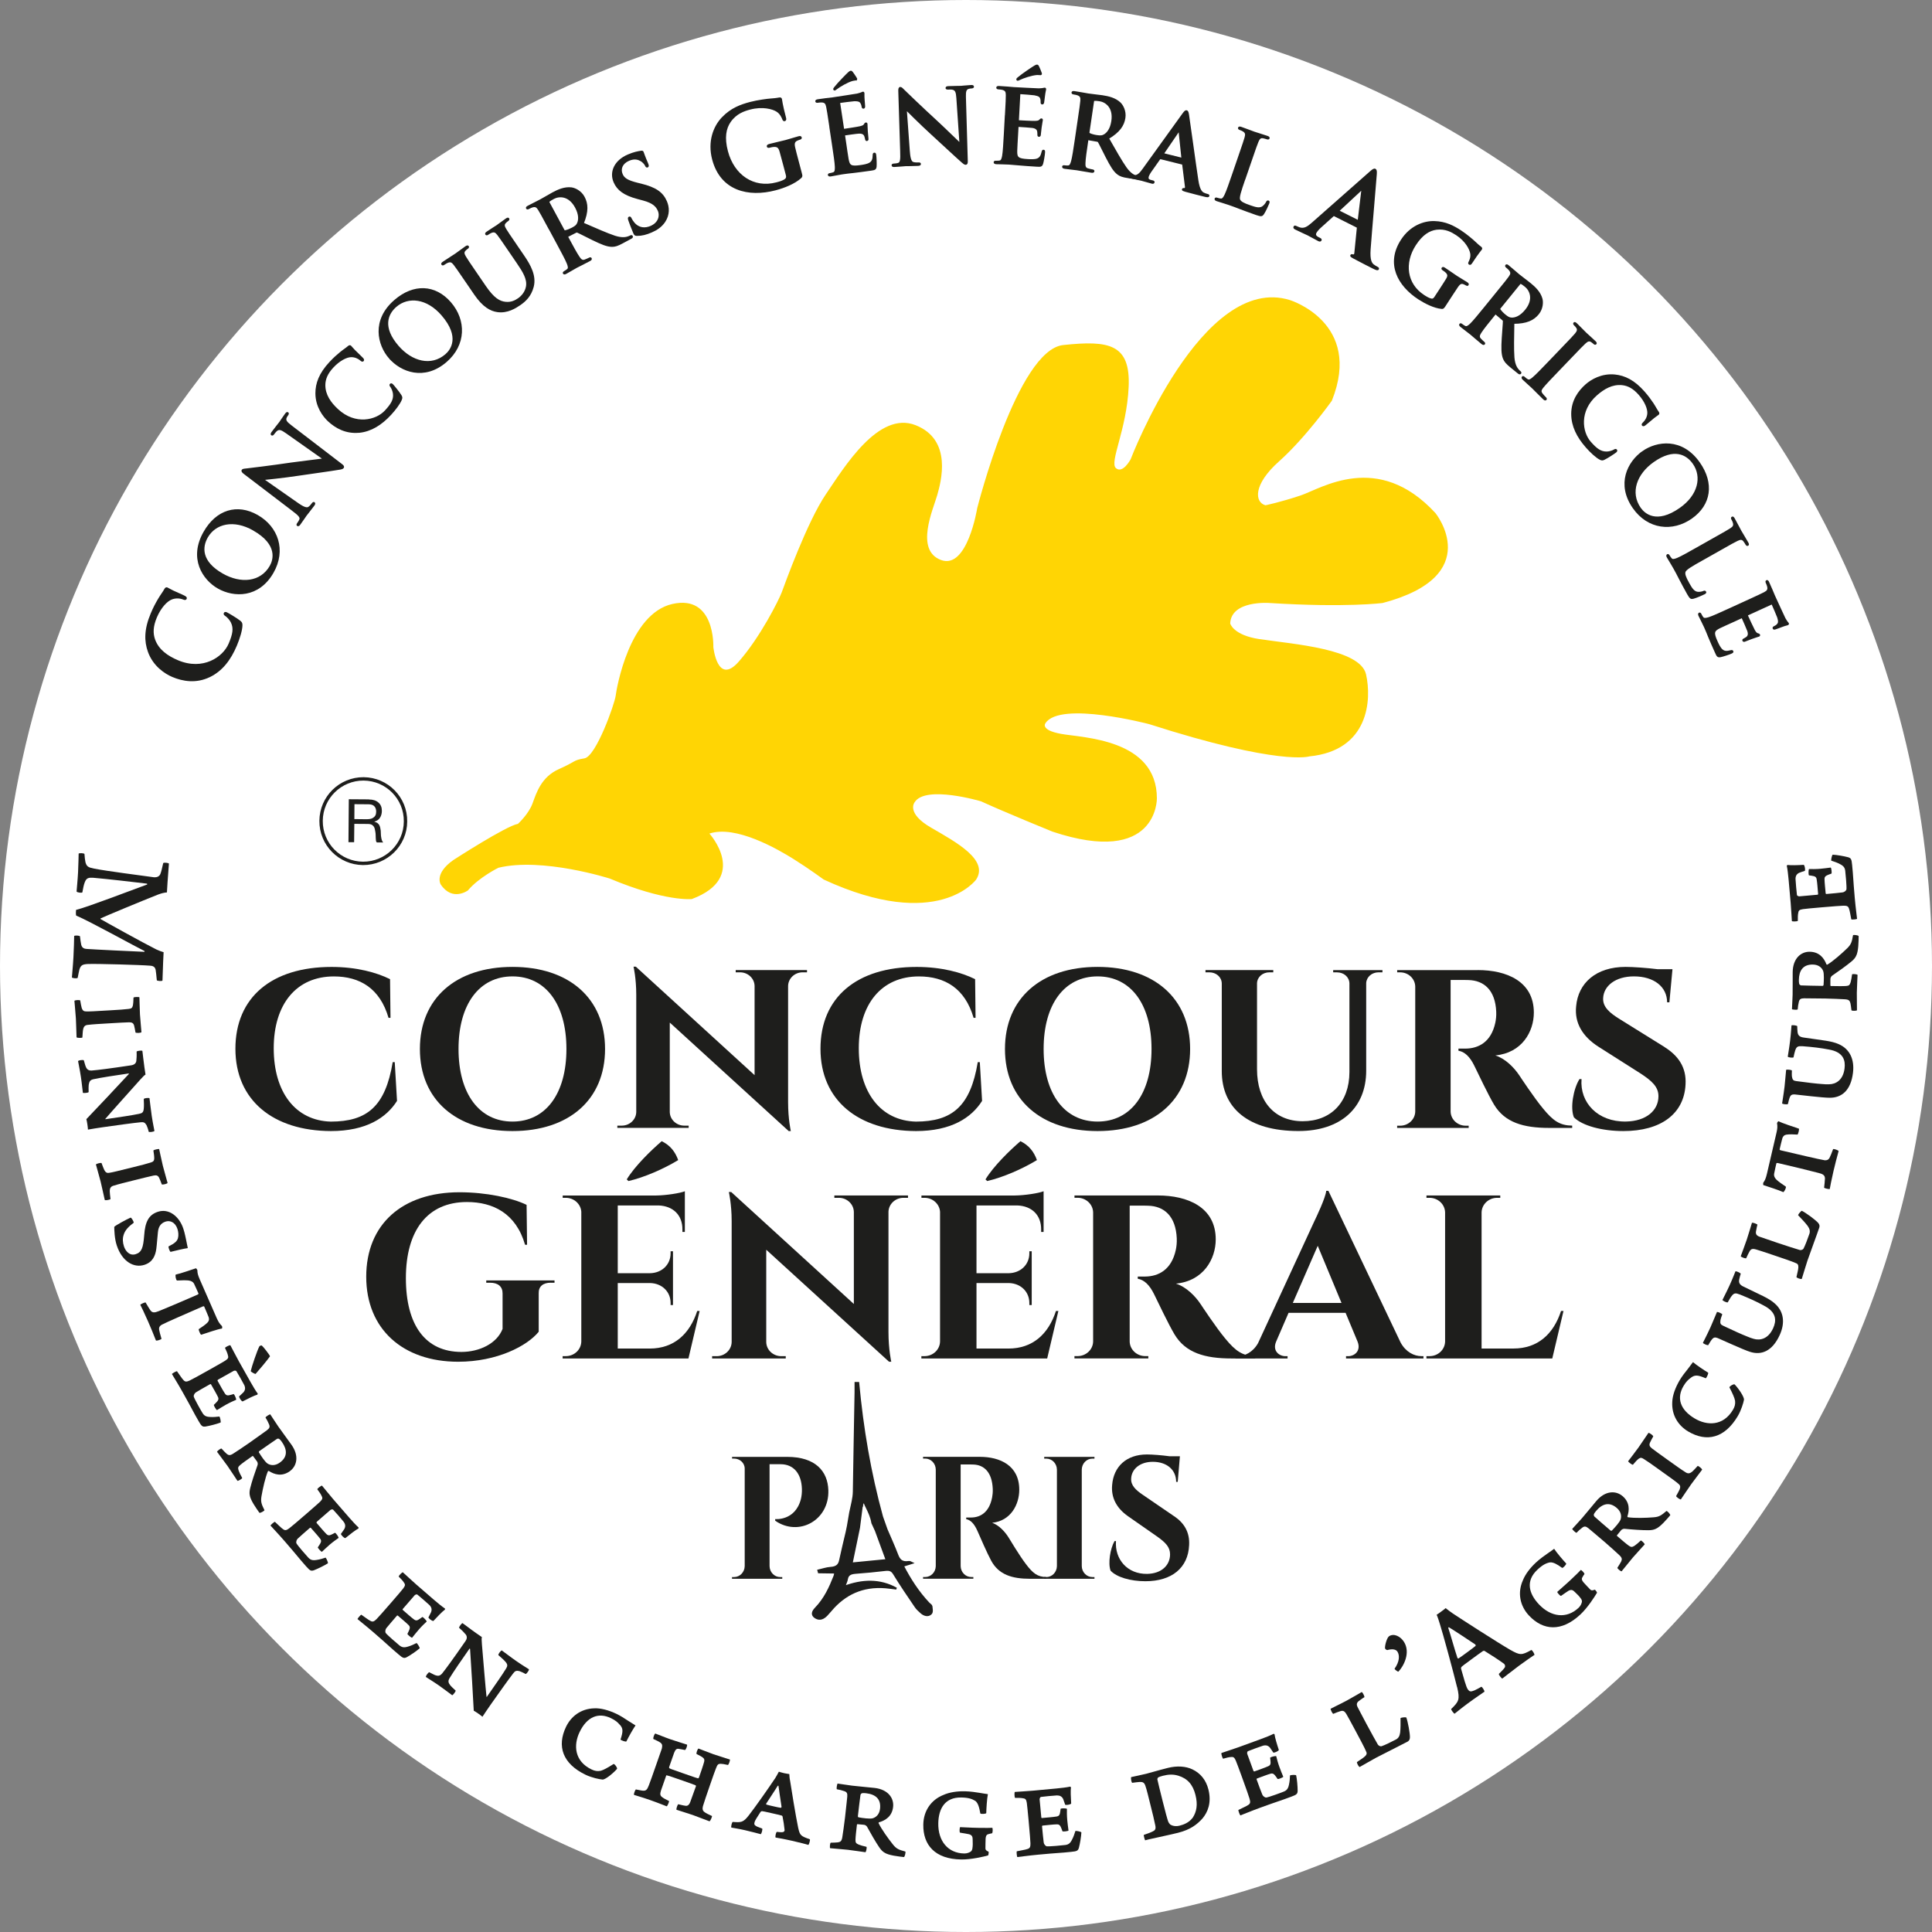 <?xml version="1.0" encoding="UTF-8"?> <svg xmlns="http://www.w3.org/2000/svg" id="Calque_1" data-name="Calque 1" viewBox="0 0 559.72 559.72"><rect x="0" y="0" width="559.72" height="559.72" fill="#808080" stroke="none"/><defs><style> .cls-1 { fill-rule: evenodd; } .cls-1, .cls-2 { fill: #1e1e1c; } .cls-3 { fill: #1d1d1b; } .cls-4 { fill: #ffd504; } .cls-5 { fill: #fff; } .cls-6 { stroke-width: .47px; } .cls-6, .cls-7, .cls-8 { fill: none; stroke: #1e1e1c; } .cls-7 { stroke-width: .57px; } .cls-8 { stroke-width: .98px; } </style></defs><circle class="cls-5" cx="279.86" cy="279.86" r="279.86"></circle><g><path class="cls-8" d="M117.48,237.99c-.03,6.75-5.58,12.17-12.32,12.14-6.77-.07-12.2-5.57-12.14-12.35.06-6.76,5.58-12.17,12.33-12.13,6.77.06,12.21,5.58,12.13,12.34Z"></path><path class="cls-2" d="M106.88,231.62c1.19,0,2.12.3,2.77.9.66.58.99,1.38.98,2.39,0,.75-.18,1.41-.53,1.97-.35.57-.9.95-1.65,1.16v.03c.37.08.65.21.89.36.22.17.39.37.53.58.13.24.22.49.28.77.06.27.11.57.15.86.01.3.03.61.04.93,0,.3.03.62.08.92.04.31.12.6.19.87.1.27.22.51.39.72l-1.85-.02c-.11-.12-.2-.3-.23-.51-.03-.23-.06-.48-.06-.75-.02-.27-.03-.57-.03-.89,0-.32-.04-.62-.09-.92-.05-.31-.1-.59-.17-.87-.07-.27-.17-.51-.33-.72-.15-.19-.34-.37-.58-.49-.25-.13-.57-.19-.97-.2l-4.04-.03-.06,5.32h-1.64s.1-12.45.1-12.45l5.85.04ZM107.18,237.26c.34-.05.66-.16.91-.34.27-.16.49-.38.65-.66.16-.28.23-.65.24-1.1.01-.63-.16-1.15-.5-1.54-.35-.4-.91-.6-1.69-.61l-4.1-.03-.03,4.32,3.44.04c.38,0,.75-.02,1.1-.08"></path><path class="cls-4" d="M135.61,257.93s-4.52,3.39-7.93-1.7c0,0-1.98-3.11,3.68-7.08,0,0,15.29-9.9,18.69-10.47,0,0,3.12-2.83,4.24-5.95,1.14-3.11,2.54-7.65,7.64-9.92,5.1-2.25,3.97-2.54,7.38-3.11,3.39-.55,8.77-15.84,9.05-18.11.28-2.26,3.96-23.78,16.42-26.61,12.46-2.82,11.88,12.46,11.88,12.46,0,0,1.14,11.32,7.36,4.24,6.23-7.08,11.61-17.83,12.46-20.09.84-2.27,7.36-20.39,12.73-28.32,5.39-7.93,15.29-24.34,26.05-20.09,10.76,4.24,7.37,16.41,6.23,20.37-1.13,3.96-6.52,15.85,1.14,18.69,7.63,2.83,10.47-15,10.47-15,0,0,11.61-45.86,24.92-47.28,13.3-1.42,19.53-.3,18.96,12.16-.57,12.46-5.66,21.79-3.68,23.51,1.98,1.7,4.25-2.56,4.25-2.56,0,0,20.67-54.06,46.14-46.14,0,0,21.23,6.51,12.16,29.16,0,0-7.64,10.75-15.28,17.55-7.64,6.8-7.08,11.88-3.96,12.74,0,0,4.25-.86,10.18-2.84,5.95-1.97,22.37-13.01,39.07,5.1,0,0,14.71,18.13-15.29,26.05,0,0-10.46,1.4-32.83,0,0,0-11.05-.86-11.34,5.94,0,0,.86,3.39,8.5,4.53,9.94,1.47,29.15,2.82,30.85,10.19,1.68,7.36.84,22.08-16.42,23.78,0,0-8.5,2.82-46.43-9.35,0,0-25.76-6.79-30.01-.28,0,0-1.69,1.98,4.53,3.11,6.24,1.15,27.74,1.42,27.74,18.69,0,0,.3,19.81-30.28,9.62,0,0-13.87-5.65-20.67-8.77,0,0-16.13-4.81-19.25.29,0,0-2.55,3.11,4.82,7.36,7.36,4.25,16.7,9.34,13.02,15.01,0,0-11.03,15.28-44.16,0,0,0-4.24-3.12-8.77-5.96-4.54-2.83-16.71-9.91-24.35-7.36,0,0,11.61,12.73-5.09,18.97,0,0-7.64.84-23.79-5.94,0,0-19.52-6.23-32.27-3.12,0,0-5.66,2.82-8.77,6.51"></path><path class="cls-2" d="M114.36,307.7l.66,11.24c-3.05,4.83-8.86,8.74-19.16,8.74-16.74-.07-27.66-8.93-27.66-23.84s10.54-23.71,27.85-23.71c7.26,0,13.09,1.62,16.95,3.54l.13,11.21h-.57c-2.49-8.58-8.34-11.99-15.84-12-10.82,0-17.42,7.98-17.42,20.82s6.39,20.98,16.54,21.24c10.49-.01,15.81-4.39,17.93-17.23h.57Z"></path><path class="cls-2" d="M175.29,303.9c0,14.68-10.45,23.78-26.82,23.78s-26.82-9.1-26.82-23.78,10.45-23.78,26.82-23.78,26.82,9.1,26.82,23.78M164.1,303.9c0-12.97-6.02-21.03-15.63-21.03s-15.63,8.06-15.63,21.03,6.02,21.03,15.63,21.03,15.63-8.05,15.63-21.03"></path><path class="cls-2" d="M233.8,281.04v.65h-1.27c-2.28,0-4.14,1.74-4.21,3.91v33.75c0,4.92.79,8.33.79,8.33h-.62l-34.45-31.43v25.92c.05,2.19,1.92,3.94,4.21,3.94h1.26v.65s-20.66,0-20.66,0v-.65h1.27c2.3,0,4.17-1.76,4.21-3.96v-33.93c0-4.86-.79-8.16-.79-8.16h.67l34.4,31.42v-25.83c-.04-2.19-1.91-3.96-4.21-3.96h-1.26v-.65s20.66,0,20.66,0Z"></path><path class="cls-2" d="M283.86,307.7l.66,11.24c-3.05,4.83-8.86,8.74-19.16,8.74-16.74-.07-27.66-8.93-27.66-23.84s10.54-23.71,27.85-23.71c7.26,0,13.09,1.62,16.95,3.54l.13,11.21h-.57c-2.49-8.58-8.34-11.99-15.84-12-10.82,0-17.42,7.98-17.42,20.82s6.39,20.98,16.54,21.24c10.49-.01,15.81-4.39,17.93-17.23h.57Z"></path><path class="cls-2" d="M344.79,303.9c0,14.68-10.45,23.78-26.82,23.78s-26.82-9.1-26.82-23.78,10.45-23.78,26.82-23.78,26.82,9.1,26.82,23.78M333.61,303.9c0-12.97-6.02-21.03-15.63-21.03s-15.63,8.06-15.63,21.03,6.02,21.03,15.63,21.03,15.63-8.05,15.63-21.03"></path><path class="cls-2" d="M400.51,281.04v.65h-1.11c-1.92,0-3.48,1.29-3.6,3.08v25.43c0,10.73-7.35,17.47-19.62,17.47-14.6,0-22.22-6.69-22.22-17.35v-25.4c-.04-1.88-1.64-3.23-3.61-3.23h-1.11v-.65h19.64v.65h-1.11c-1.94,0-3.51,1.31-3.6,3.14v24.93c0,9.29,5.08,15.07,13.23,15.07s13.52-5.45,13.54-14.22v-25.77c-.08-1.83-1.66-3.14-3.6-3.14h-1.11v-.65h14.26Z"></path><path class="cls-2" d="M428.15,281.04c8.26,0,16.22,3.22,16.22,12.32,0,5.5-3.42,11.67-11.16,12.41,2.88.9,5.44,3.5,6.96,5.79.21.32,4.3,6.53,6.87,9.6,2.94,3.59,4.88,4.9,8.44,4.95v.66h-6.64c-7.46,0-12.88-1.55-16.01-6.77-1.66-2.77-4.73-9.24-5.68-11.19-1.32-2.73-2.85-4.11-4.62-4.4v-.62h2.08c3.67-.04,7.4-1.83,8.61-7.55.16-.8.31-1.85.25-3.16-.27-6.25-3.56-9.04-8.04-9.15-1.81-.07-4.32,0-5.17-.02v38.11c.04,2.28,1.98,4.11,4.38,4.11h.85v.65s-20.72,0-20.72,0v-.65h.87c2.38,0,4.31-1.82,4.37-4.08v-36.24c-.05-2.28-1.98-4.11-4.36-4.11h-.87v-.65s23.39,0,23.39,0Z"></path><path class="cls-2" d="M482.2,303.33c4.05,2.52,6.41,5.95,6.12,10.83-.41,8.51-7.11,13.52-18.01,13.52-6.11,0-11.84-1.51-14.33-3.97-1.13-2.73-.17-8.24,1.61-11.09h.6c-.55,6.81,4.68,12.43,12.86,12.3,5.93-.1,9.43-3.25,9.42-7.34,0-2.65-1.79-4.42-5.45-6.75l-11.88-7.55c-4.69-2.98-7.02-6.96-6.52-11.72.58-6.76,5.75-11.44,14.35-11.44,2.19,0,6.17.29,9.28.67h4.28l-.89,9.6h-.66c-.01-4.53-3.84-7.52-9.61-7.52-5.37,0-8.76,2.77-8.92,6.28-.16,2.57,1.89,4.3,4.75,6.07l13,8.09Z"></path><path class="cls-2" d="M159.58,371.61c-2.28,0-3.56,1.1-3.51,3.06v11.15c-3.31,4.1-12.06,8.69-23.34,8.69-15.99,0-26.63-9.45-26.63-24.63s10.43-24.47,27.04-24.47c7.75,0,15.28,1.63,19.42,3.65l.14,11.57h-.58c-2.65-9.16-9.33-12.39-16.84-12.39-11.52,0-17.69,8.33-17.69,22.04s5.7,21.37,16.07,21.39c5.19,0,10.28-2.4,11.94-6.67v-10.31c.01-1.97-1.35-3.08-3.62-3.07h-1.11v-.67h19.78v.67h-1.06Z"></path><path class="cls-2" d="M199.46,393.56h-36.46v-.67h.9c2.47,0,4.46-1.89,4.51-4.24v-37.6c-.16-2.25-2.11-4.03-4.5-4.03h-.89v-.67s26.99,0,26.99,0c3.04-.03,7.1-.7,8.4-1.23v11.79h-.71v-.8c0-4.06-2.66-6.71-6.88-6.88h-11.85v19.63h9.34c3.46-.06,5.98-2.5,5.97-5.78v-.58h.69s0,15.58,0,15.58h-.69v-.59c0-3.26-2.47-5.67-5.88-5.78h-9.43v18.98h9.24c7.03,0,11.6-4.19,13.78-10.88h.7l-3.24,13.76ZM181.58,341.68c2.38-3.91,7.07-8.44,10.13-11.07,2.5,1.24,3.9,3.07,4.77,5.48-4.19,2.55-9.79,5-14.41,6.07l-.49-.47Z"></path><path class="cls-2" d="M263.06,346.34v.68h-1.31c-2.36,0-4.27,1.79-4.35,4.03v34.85c0,5.08.81,8.61.81,8.61h-.64l-35.58-32.45v26.77c.05,2.25,1.98,4.07,4.35,4.07h1.3v.67s-21.33,0-21.33,0v-.67h1.31c2.38,0,4.3-1.82,4.35-4.09v-35.04c0-5.01-.82-8.43-.82-8.43h.69l35.53,32.44v-26.67c-.05-2.26-1.97-4.09-4.35-4.09h-1.3v-.68s21.34,0,21.34,0Z"></path><path class="cls-2" d="M303.39,393.56h-36.46v-.67h.9c2.47,0,4.46-1.89,4.51-4.24v-37.6c-.16-2.25-2.11-4.03-4.5-4.03h-.89v-.67s26.99,0,26.99,0c3.04-.03,7.1-.7,8.4-1.23v11.79h-.71v-.8c0-4.06-2.66-6.71-6.88-6.88h-11.85v19.63h9.34c3.46-.06,5.98-2.5,5.97-5.78v-.58h.69s0,15.58,0,15.58h-.69v-.59c0-3.26-2.47-5.67-5.88-5.78h-9.43v18.98h9.24c7.03,0,11.6-4.19,13.78-10.88h.7l-3.24,13.76ZM285.51,341.68c2.38-3.91,7.07-8.44,10.13-11.07,2.5,1.24,3.9,3.07,4.77,5.48-4.19,2.55-9.79,5-14.41,6.07l-.49-.47Z"></path><path class="cls-2" d="M335.46,346.34c8.54,0,16.75,3.33,16.75,12.72,0,5.68-3.54,12.05-11.53,12.82,2.97.93,5.62,3.61,7.18,5.98.22.33,4.44,6.74,7.09,9.91,3.04,3.7,5.04,5.06,8.71,5.11v.68h-6.86c-7.7,0-13.31-1.6-16.54-6.99-1.71-2.86-4.89-9.54-5.87-11.55-1.37-2.82-2.94-4.24-4.77-4.55v-.64h2.15c3.79-.04,7.64-1.89,8.89-7.8.16-.82.32-1.91.26-3.27-.28-6.45-3.68-9.34-8.3-9.45-1.87-.08-4.46,0-5.34-.02v39.35c.05,2.35,2.05,4.24,4.52,4.24h.88v.67s-21.4,0-21.4,0v-.67h.9c2.45,0,4.45-1.87,4.51-4.21v-37.42c-.05-2.35-2.05-4.24-4.5-4.24h-.9v-.67s24.15,0,24.15,0Z"></path><path class="cls-2" d="M405.79,388.98c1.52,2.76,3.93,3.91,6.01,3.91h.59v.68h-22.43v-.67h.62c1.82,0,3.8-1.53,2.72-4.23l-3.47-8.33h-16.52l-3.6,8.33c-1.15,2.7.88,4.23,2.69,4.23h.62v.67h-15.1v-.67h.64c2,0,4.43-1.12,5.92-3.8l16.28-35.26c.5-1.02,3.29-6.87,3.46-8.84h.63l20.94,43.98ZM388.65,377.48l-6.89-16.56-7.22,16.56h14.1Z"></path><path class="cls-2" d="M449.71,393.56h-36.46v-.67h.9c2.47,0,4.46-1.89,4.51-4.24v-37.39c-.05-2.35-2.05-4.24-4.51-4.24h-.89v-.68s21.38,0,21.38,0v.68h-.9c-2.46,0-4.46,1.89-4.51,4.24v39.42h9.24c7.03,0,11.6-4.19,13.78-10.88h.71l-3.25,13.76Z"></path><path class="cls-2" d="M228.05,422.07c8.2,0,11.76,4.16,11.93,9.67.3,8.7-8.56,13.56-15.4,8.83v-.48s5.77.61,7.44-5.75c.23-.89.34-2.08.3-3.03-.14-4.3-2.33-7.11-6.17-7.11h-3.2v29.52c.03,1.76,1.39,3.17,3.07,3.17h.61v.5s-14.56,0-14.56,0v-.5h.61c1.68,0,3.04-1.42,3.07-3.17v-28.24c0-1.7-1.46-2.91-3.06-2.91h-.6v-.5s15.98,0,15.98,0Z"></path><path class="cls-2" d="M283.88,422.06c5.81,0,11.41,2.49,11.41,9.52,0,4.25-2.41,9.02-7.85,9.59,2.03.7,3.83,2.7,4.89,4.47.15.24,3.02,5.04,4.83,7.41,2.07,2.77,3.43,3.79,5.93,3.83v.51h-4.67c-5.25,0-9.06-1.19-11.26-5.23-1.17-2.14-3.33-7.13-3.99-8.64-.93-2.11-2-3.18-3.25-3.4v-.48h1.46c2.58-.03,5.2-1.41,6.05-5.84.11-.61.22-1.43.18-2.44-.19-4.83-2.51-6.99-5.66-7.07-1.27-.06-3.04,0-3.64-.02v29.44c.03,1.76,1.39,3.17,3.08,3.17h.6v.5s-14.57,0-14.57,0v-.5h.61c1.67,0,3.03-1.4,3.07-3.15v-28c-.03-1.76-1.39-3.17-3.07-3.17h-.61v-.5s16.45,0,16.45,0Z"></path><path class="cls-2" d="M317.08,457.39h-14.57v-.5h.62c1.68,0,3.04-1.42,3.07-3.17v-27.99c-.04-1.75-1.4-3.15-3.07-3.15h-.61v-.5s14.56,0,14.56,0v.5h-.61c-1.67,0-3.02,1.4-3.07,3.14v28c.03,1.76,1.39,3.17,3.07,3.17h.61v.5Z"></path><path class="cls-2" d="M340.2,439.28c2.85,1.95,4.51,4.59,4.3,8.37-.29,6.57-5,10.45-12.67,10.45-4.3,0-8.33-1.17-10.08-3.06-.79-2.11-.12-6.37,1.14-8.57h.42c-.38,5.26,3.29,9.6,9.04,9.5,4.17-.08,6.63-2.51,6.63-5.67,0-2.05-1.26-3.41-3.83-5.21l-8.36-5.83c-3.3-2.31-4.94-5.38-4.59-9.06.41-5.23,4.05-8.83,10.09-8.83,1.54,0,4.34.22,6.53.52h3.01l-.63,7.42h-.46c0-3.5-2.7-5.81-6.76-5.81-3.77,0-6.16,2.14-6.27,4.85-.12,1.99,1.33,3.32,3.34,4.69l9.14,6.25Z"></path><path class="cls-1" d="M249.7,436.14c.3.11-.15.46,0,0,.07-.2.28-.72.32-1.1.06-.5.02-1.01.02-1.52.09,2.26,2.11,4.23,2.69,7.69l1.02,2.22c1.06,2.86,2.06,5.61,3.14,8.54-3.39.32-6.6.64-10.17.99.76-3.68,1.45-7.04,2.15-10.38l.82-6.43ZM255.54,439.43c-3.53-12.81-5.7-25.8-6.9-38.78h-.78c0,.9.02,1.8,0,2.69-.17,9.6-.36,19.21-.5,28.82-.04,2.01-.56,3.61-1.05,6.03l-.67,3.93c-.14.68-.24,1.22-.36,1.74-.64,2.76-1.33,5.5-1.91,8.26-.28,1.3-1.01,2-2.78,2.11-1.18.08-2.33.5-3.49.76.05.17.1.35.14.52,1.54.02,3.07.05,4.75.07-.08.41-.1.75-.23,1.06-1.3,3.29-2.76,6.54-5.45,9.32-.84.88-1.3,1.86-.04,2.64,1.28.81,2.37.16,3.2-.69.73-.75,1.35-1.57,2.06-2.32,4.1-4.33,9.36-6.54,16.33-5.59.61.08,1.22.16,1.83.23-4.84-2.67-9.86-2.47-15.12-.52.36-.97.71-1.63.81-2.31.22-1.2,1.03-1.64,2.52-1.74,2.87-.2,5.74-.5,8.6-.83,1.31-.15,1.94.16,2.54,1.17,1.94,3.19,4.07,6.29,6.19,9.41.43.66,1.07,1.23,1.7,1.79.81.71,1.96,1.07,2.76.27.47-.46.23-1.4.16-2.12-.04-.29-.51-.55-.78-.83-3.14-3.33-5.47-7-7.49-10.89.93-.29,1.71-.53,2.62-.82-.32-.15-.4-.22-.51-.25-.12-.04-.25-.07-.37-.05-2.09.34-2.83-.63-3.36-2.02-.94-2.46-2.05-4.89-3.1-7.35l-1.32-3.73Z"></path><path class="cls-7" d="M249.7,436.14c.3.11-.15.46,0,0,.07-.2.28-.72.32-1.1.06-.5.02-1.01.02-1.52.09,2.26,2.11,4.23,2.69,7.69l1.02,2.22c1.06,2.86,2.06,5.61,3.14,8.54-3.39.32-6.6.64-10.17.99.76-3.68,1.45-7.04,2.15-10.38l.82-6.43ZM255.54,439.43c-3.53-12.81-5.7-25.8-6.9-38.78h-.78c0,.9.02,1.8,0,2.69-.17,9.6-.36,19.21-.5,28.82-.04,2.01-.56,3.61-1.05,6.03l-.67,3.93c-.14.68-.24,1.22-.36,1.74-.64,2.76-1.33,5.5-1.91,8.26-.28,1.3-1.01,2-2.78,2.11-1.18.08-2.33.5-3.49.76.05.17.1.35.14.52,1.54.02,3.07.05,4.75.07-.08.41-.1.75-.23,1.06-1.3,3.29-2.76,6.54-5.45,9.32-.84.88-1.3,1.86-.04,2.64,1.28.81,2.37.16,3.2-.69.73-.75,1.35-1.57,2.06-2.32,4.1-4.33,9.36-6.54,16.33-5.59.61.08,1.22.16,1.83.23-4.84-2.67-9.86-2.47-15.12-.52.36-.97.71-1.63.81-2.31.22-1.2,1.03-1.64,2.52-1.74,2.87-.2,5.74-.5,8.6-.83,1.31-.15,1.94.16,2.54,1.17,1.94,3.19,4.07,6.29,6.19,9.41.43.66,1.07,1.23,1.7,1.79.81.71,1.96,1.07,2.76.27.47-.46.23-1.4.16-2.12-.04-.29-.51-.55-.78-.83-3.14-3.33-5.47-7-7.49-10.89.93-.29,1.71-.53,2.62-.82-.32-.15-.4-.22-.51-.25-.12-.04-.25-.07-.37-.05-2.09.34-2.83-.63-3.36-2.02-.94-2.46-2.05-4.89-3.1-7.35l-1.32-3.73Z"></path><path class="cls-2" d="M60.67,195.96c-3.9,1.87-7.68,1.21-10.66-.05-2.09-.88-5.45-3.05-6.92-7.11-1.1-3.05-1.12-6.46.79-10.99.8-1.89,1.39-2.96,2.17-4.28.64-1.09,1.33-1.95,1.8-2.82.17-.32.38-.38.56-.3.25.1.58.35,1.63.86.99.49,2.69,1.17,3.28,1.49.45.23.67.39.55.66-.11.24-.38.2-.81.02-.97-.37-2.21-.43-3.33,0-1.5.55-3.33,2.57-4.51,5.37-1.11,2.65-1.17,4.67-.51,6.53,1.12,3.09,3.8,4.9,6.78,6.16,7.31,3.08,13.26-.89,14.98-4.97,1.14-2.71,1.53-4.48.63-6.3-.37-.76-1.09-1.53-1.59-1.89-.45-.3-.55-.41-.45-.65.09-.22.33-.19.58-.08.37.16,2.89,1.65,3.81,2.39.46.37.56.56.56,1.17-.02,1.42-.78,3.83-1.6,5.78-1.76,4.17-4.15,7.28-7.75,9.02"></path><path class="cls-6" d="M60.67,195.96c-3.9,1.87-7.68,1.21-10.66-.05-2.09-.88-5.45-3.05-6.92-7.11-1.1-3.05-1.12-6.46.79-10.99.8-1.89,1.39-2.96,2.17-4.28.64-1.09,1.33-1.95,1.8-2.82.17-.32.38-.38.56-.3.25.1.58.35,1.63.86.99.49,2.69,1.17,3.28,1.49.45.23.67.39.55.66-.11.24-.38.2-.81.02-.97-.37-2.21-.43-3.33,0-1.5.55-3.33,2.57-4.51,5.37-1.11,2.65-1.17,4.67-.51,6.53,1.12,3.09,3.8,4.9,6.78,6.16,7.31,3.08,13.26-.89,14.98-4.97,1.14-2.71,1.53-4.48.63-6.3-.37-.76-1.09-1.53-1.59-1.89-.45-.3-.55-.41-.45-.65.09-.22.33-.19.58-.08.37.16,2.89,1.65,3.81,2.39.46.37.56.56.56,1.17-.02,1.42-.78,3.83-1.6,5.78-1.76,4.17-4.15,7.28-7.75,9.02Z"></path><path class="cls-2" d="M63.23,170.3c-4.36-2.49-8.37-8.56-4.04-16.13,3.59-6.28,9.52-8.09,15.36-4.76,5.84,3.33,8.15,10.01,4.48,16.42-4.14,7.25-11.29,7.04-15.8,4.47M73.47,153.48c-5.71-3.26-11.11-2.02-13.48,2.12-1.66,2.9-1.92,7.14,4.43,10.77,5.3,3.03,11.17,2.52,13.94-2.32,1.01-1.77,2.48-6.35-4.89-10.56"></path><path class="cls-6" d="M63.23,170.3c-4.36-2.49-8.37-8.56-4.04-16.13,3.59-6.28,9.52-8.09,15.36-4.76,5.84,3.33,8.15,10.01,4.48,16.42-4.14,7.25-11.29,7.04-15.8,4.47ZM73.47,153.48c-5.71-3.26-11.11-2.02-13.48,2.12-1.66,2.9-1.92,7.14,4.43,10.77,5.3,3.03,11.17,2.52,13.94-2.32,1.01-1.77,2.48-6.35-4.89-10.56Z"></path><path class="cls-2" d="M86.23,145.92c1.88,1.32,2.71,1.46,3.23,1.12.44-.29.79-.72,1.06-1.09.19-.26.34-.36.48-.26.19.14.08.38-.16.71-1.12,1.52-1.89,2.4-2.21,2.85-.16.21-.9,1.36-1.8,2.58-.22.3-.4.49-.62.34-.14-.1-.08-.28.09-.51.22-.3.51-.74.66-1.14.26-.75-.35-1.35-2.39-2.89l-13.75-10.48c-.47-.35-.75-.66-.58-.9.19-.26.65-.24,1.37-.33.51-.05,6.92-.82,12.87-1.7,2.78-.4,8.52-1.05,9.19-1.17l.09-.12-10.77-7.6c-1.46-1.04-2.06-1.16-2.71-.78-.4.25-.81.81-1.06,1.14-.21.28-.35.32-.49.22-.19-.14-.02-.42.24-.76.9-1.22,1.8-2.29,2.16-2.78.19-.26.78-1.2,1.62-2.35.22-.3.42-.52.61-.38.14.1.11.3-.1.58-.17.23-.31.42-.45.75-.29.8.06,1.35,1.37,2.35l14.71,11.27c.52.38.66.64.51.85-.19.26-.66.35-1.11.41-2.51.43-7.81,1.14-12.04,1.77-4.43.67-9.23,1.13-9.99,1.22l-.05.07,10.04,7.02Z"></path><path class="cls-6" d="M86.23,145.92c1.88,1.32,2.71,1.46,3.23,1.12.44-.29.79-.72,1.06-1.09.19-.26.34-.36.48-.26.19.14.08.38-.16.71-1.12,1.52-1.89,2.4-2.21,2.85-.16.21-.9,1.36-1.8,2.58-.22.3-.4.49-.62.34-.14-.1-.08-.28.09-.51.22-.3.51-.74.66-1.14.26-.75-.35-1.35-2.39-2.89l-13.75-10.48c-.47-.35-.75-.66-.58-.9.19-.26.65-.24,1.37-.33.51-.05,6.92-.82,12.87-1.7,2.78-.4,8.52-1.05,9.19-1.17l.09-.12-10.77-7.6c-1.46-1.04-2.06-1.16-2.71-.78-.4.25-.81.81-1.06,1.14-.21.28-.35.32-.49.22-.19-.14-.02-.42.24-.76.9-1.22,1.8-2.29,2.16-2.78.19-.26.78-1.2,1.62-2.35.22-.3.42-.52.61-.38.14.1.11.3-.1.58-.17.23-.31.42-.45.75-.29.8.06,1.35,1.37,2.35l14.71,11.27c.52.38.66.64.51.85-.19.26-.66.35-1.11.41-2.51.43-7.81,1.14-12.04,1.77-4.43.67-9.23,1.13-9.99,1.22l-.05.07,10.04,7.02Z"></path><path class="cls-2" d="M104.01,125.14c-3.79.37-6.72-1.31-8.81-3.24-1.47-1.36-3.59-4.16-3.59-7.96,0-2.85,1.02-5.68,3.96-8.85,1.23-1.32,2.04-2.03,3.08-2.89.86-.71,1.68-1.21,2.34-1.79.24-.21.43-.2.56-.08.17.16.37.46,1.09,1.21.67.7,1.88,1.78,2.27,2.22.3.32.44.52.26.71-.16.17-.37.05-.67-.22-.69-.6-1.7-1.02-2.75-1.01-1.41,0-3.53,1.13-5.35,3.09-1.72,1.85-2.37,3.51-2.38,5.25,0,2.89,1.67,5.2,3.76,7.13,5.13,4.75,11.25,3.24,13.89.39,1.76-1.9,2.61-3.25,2.41-5.02-.08-.74-.44-1.6-.75-2.04-.29-.38-.33-.51-.17-.68.14-.15.33-.05.5.11.26.24,1.9,2.23,2.43,3.12.27.45.3.63.11,1.13-.45,1.17-1.8,2.93-3.06,4.3-2.71,2.92-5.62,4.78-9.12,5.14"></path><path class="cls-6" d="M104.01,125.14c-3.79.37-6.72-1.31-8.81-3.24-1.47-1.36-3.59-4.16-3.59-7.96,0-2.85,1.02-5.68,3.96-8.85,1.23-1.32,2.04-2.03,3.08-2.89.86-.71,1.68-1.21,2.34-1.79.24-.21.43-.2.56-.08.17.16.37.46,1.09,1.21.67.7,1.88,1.78,2.27,2.22.3.32.44.52.26.71-.16.17-.37.05-.67-.22-.69-.6-1.7-1.02-2.75-1.01-1.41,0-3.53,1.13-5.35,3.09-1.72,1.85-2.37,3.51-2.38,5.25,0,2.89,1.67,5.2,3.76,7.13,5.13,4.75,11.25,3.24,13.89.39,1.76-1.9,2.61-3.25,2.41-5.02-.08-.74-.44-1.6-.75-2.04-.29-.38-.33-.51-.17-.68.14-.15.33-.05.5.11.26.24,1.9,2.23,2.43,3.12.27.45.3.63.11,1.13-.45,1.17-1.8,2.93-3.06,4.3-2.71,2.92-5.62,4.78-9.12,5.14Z"></path><path class="cls-2" d="M112.85,103.66c-3.28-3.8-5.05-10.85,1.54-16.56,5.47-4.74,11.66-4.46,16.07.62,4.4,5.08,4.36,12.14-1.22,16.97-6.31,5.46-12.99,2.89-16.39-1.04M128.09,91.21c-4.3-4.97-9.81-5.6-13.41-2.49-2.53,2.19-4.18,6.1.61,11.63,4,4.62,9.69,6.09,13.91,2.44,1.54-1.33,4.44-5.17-1.11-11.58"></path><path class="cls-6" d="M112.85,103.66c-3.28-3.8-5.05-10.85,1.54-16.56,5.47-4.74,11.66-4.46,16.07.62,4.4,5.08,4.36,12.14-1.22,16.97-6.31,5.46-12.99,2.89-16.39-1.04ZM128.09,91.21c-4.3-4.97-9.81-5.6-13.41-2.49-2.53,2.19-4.18,6.1.61,11.63,4,4.62,9.69,6.09,13.91,2.44,1.54-1.33,4.44-5.17-1.11-11.58Z"></path><path class="cls-2" d="M135.18,81.71c-2.52-3.68-2.98-4.36-3.56-5.1-.61-.79-1.07-1.05-1.98-.68-.23.08-.65.34-.99.57-.26.18-.44.23-.56.06-.12-.17.02-.33.38-.57,1.27-.87,2.83-1.83,3.55-2.32.58-.39,2.04-1.5,2.9-2.1.36-.25.56-.31.68-.15.12.17,0,.32-.23.48-.26.18-.39.3-.65.55-.56.57-.47,1.11.06,1.99.48.81.95,1.49,3.46,5.17l2.32,3.39c2.4,3.51,4.11,4.52,5.95,4.68,1.69.16,2.86-.5,3.68-1.06,1.06-.72,2.12-1.95,2.42-3.58.41-2.24-1.01-4.46-2.72-6.96l-2.07-3.03c-2.52-3.68-2.98-4.36-3.56-5.11-.61-.79-1.07-1.05-1.98-.68-.22.08-.65.34-.91.52-.26.18-.44.23-.56.06-.12-.17.02-.33.35-.56,1.22-.84,2.79-1.8,2.81-1.82.29-.2,1.75-1.3,2.69-1.95.34-.23.54-.3.65-.13.12.17,0,.32-.28.52-.26.18-.39.3-.64.55-.56.56-.48,1.11.06,1.99.48.81.95,1.49,3.46,5.17l1.77,2.59c1.84,2.69,3.53,5.73,2.71,8.86-.69,2.64-2.24,4.09-3.8,5.16-1.27.87-3.62,2.38-6.47,1.97-1.99-.28-4.12-1.45-6.53-4.96l-2.42-3.54Z"></path><path class="cls-6" d="M135.18,81.71c-2.52-3.68-2.98-4.36-3.56-5.1-.61-.79-1.07-1.05-1.98-.68-.23.08-.65.34-.99.57-.26.18-.44.23-.56.06-.12-.17.02-.33.38-.57,1.27-.87,2.83-1.83,3.55-2.32.58-.39,2.04-1.5,2.9-2.1.36-.25.56-.31.68-.15.12.17,0,.32-.23.48-.26.18-.39.3-.65.55-.56.57-.47,1.11.06,1.99.48.81.95,1.49,3.46,5.17l2.32,3.39c2.4,3.51,4.11,4.52,5.95,4.68,1.69.16,2.86-.5,3.68-1.06,1.06-.72,2.12-1.95,2.42-3.58.41-2.24-1.01-4.46-2.72-6.96l-2.07-3.03c-2.52-3.68-2.98-4.36-3.56-5.11-.61-.79-1.07-1.05-1.98-.68-.22.08-.65.34-.91.52-.26.18-.44.23-.56.06-.12-.17.02-.33.35-.56,1.22-.84,2.79-1.8,2.81-1.82.29-.2,1.75-1.3,2.69-1.95.34-.23.54-.3.65-.13.12.17,0,.32-.28.52-.26.18-.39.3-.64.55-.56.56-.48,1.11.06,1.99.48.81.95,1.49,3.46,5.17l1.77,2.59c1.84,2.69,3.53,5.73,2.71,8.86-.69,2.64-2.24,4.09-3.8,5.16-1.27.87-3.62,2.38-6.47,1.97-1.99-.28-4.12-1.45-6.53-4.96l-2.42-3.54Z"></path><path class="cls-2" d="M159.13,66.19c-2.12-3.93-2.51-4.65-3.01-5.45-.52-.85-.95-1.15-1.9-.88-.23.06-.68.27-1.04.46-.28.15-.46.18-.56,0-.1-.18.05-.33.44-.53,1.36-.73,3.01-1.52,3.55-1.82.87-.47,2.77-1.6,3.57-2.03,1.61-.87,3.41-1.64,5.31-1.43.98.11,2.72.87,3.65,2.6,1.03,1.91,1.19,4.1-.25,7.61,3.84,1.66,6.85,3.01,9.22,3.8,2.24.72,3.39.34,3.81.21.31-.1.55-.2.76-.31.2-.11.35-.09.42.04.11.21-.04.36-.35.52l-2.43,1.31c-1.43.77-2.14.99-3,.99-1.42,0-3.05-.69-5.55-1.9-1.79-.87-3.92-1.99-4.46-2.2-.21-.09-.38-.03-.56.07l-2.25,1.15c-.13.07-.18.16-.09.32l.19.36c1.3,2.4,2.4,4.44,3.11,5.46.48.71.94,1.19,1.76.88.41-.15,1-.41,1.31-.57.2-.11.35-.09.42.04.1.18-.04.35-.37.53-1.48.8-3.42,1.75-3.8,1.95-.49.26-2.06,1.21-3.08,1.76-.33.18-.55.2-.65.02-.07-.13,0-.26.3-.43.38-.21.66-.42.87-.6.46-.38.28-1.02-.03-1.82-.46-1.15-1.56-3.19-2.84-5.57l-2.45-4.55ZM163.25,66.6c.15.28.26.36.48.34.64-.11,1.44-.45,2.09-.79,1.02-.55,1.3-.83,1.58-1.42.46-.98.56-2.57-.58-4.69-1.98-3.67-4.95-3.43-6.47-2.61-.64.35-1.09.62-1.3.84-.15.15-.15.28-.03.49l4.24,7.85Z"></path><path class="cls-6" d="M159.13,66.19c-2.12-3.93-2.51-4.65-3.01-5.45-.52-.85-.95-1.15-1.9-.88-.23.06-.68.27-1.04.46-.28.15-.46.18-.56,0-.1-.18.05-.33.44-.53,1.36-.73,3.01-1.52,3.55-1.82.87-.47,2.77-1.6,3.57-2.03,1.61-.87,3.41-1.64,5.31-1.43.98.11,2.72.87,3.65,2.6,1.03,1.91,1.19,4.1-.25,7.61,3.84,1.66,6.85,3.01,9.22,3.8,2.24.72,3.39.34,3.81.21.31-.1.55-.2.76-.31.2-.11.35-.09.42.04.11.21-.04.36-.35.52l-2.43,1.31c-1.43.77-2.14.99-3,.99-1.42,0-3.05-.69-5.55-1.9-1.79-.87-3.92-1.99-4.46-2.2-.21-.09-.38-.03-.56.07l-2.25,1.15c-.13.07-.18.16-.09.32l.19.36c1.3,2.4,2.4,4.44,3.11,5.46.48.71.94,1.19,1.76.88.41-.15,1-.41,1.31-.57.2-.11.35-.09.42.04.1.18-.04.35-.37.53-1.48.8-3.42,1.75-3.8,1.95-.49.26-2.06,1.21-3.08,1.76-.33.18-.55.2-.65.02-.07-.13,0-.26.3-.43.38-.21.66-.42.87-.6.46-.38.28-1.02-.03-1.82-.46-1.15-1.56-3.19-2.84-5.57l-2.45-4.55ZM163.25,66.6c.15.28.26.36.48.34.64-.11,1.44-.45,2.09-.79,1.02-.55,1.3-.83,1.58-1.42.46-.98.56-2.57-.58-4.69-1.98-3.67-4.95-3.43-6.47-2.61-.64.35-1.09.62-1.3.84-.15.15-.15.28-.03.49l4.24,7.85Z"></path><path class="cls-2" d="M184.56,68.11c-.51,0-.65-.1-.9-.7-.64-1.48-1.23-3.15-1.39-3.59-.15-.42-.2-.75.02-.84.24-.1.37.13.46.34.15.35.5.87.83,1.27,1.45,1.74,3.34,1.79,4.99,1.08,2.4-1.04,2.87-3.19,2.26-4.62-.57-1.32-1.51-2.39-4.48-3.19l-1.65-.44c-3.94-1.06-5.76-2.51-6.71-4.69-1.28-2.97.26-6.16,3.98-7.75,1.74-.75,2.97-.96,3.75-1.07.26-.05.43-.03.51.16.15.35.38,1.18,1.29,3.28.26.59.27.84.05.94-.19.08-.34-.05-.48-.37-.1-.24-.6-1.02-1.46-1.48-.62-.34-1.74-.82-3.48-.07-1.98.85-2.68,2.53-1.98,4.15.53,1.24,1.55,1.92,4.5,2.66l.99.24c4.29,1.06,6.24,2.43,7.34,4.99.67,1.56.89,3.68-.49,5.77-.96,1.44-2.35,2.33-3.77,2.94-1.55.67-2.83,1-4.2.98"></path><path class="cls-6" d="M184.56,68.11c-.51,0-.65-.1-.9-.7-.64-1.48-1.23-3.15-1.39-3.59-.15-.42-.2-.75.02-.84.24-.1.37.13.46.34.15.35.5.87.83,1.27,1.45,1.74,3.34,1.79,4.99,1.08,2.4-1.04,2.87-3.19,2.26-4.62-.57-1.32-1.51-2.39-4.48-3.19l-1.65-.44c-3.94-1.06-5.76-2.51-6.71-4.69-1.28-2.97.26-6.16,3.98-7.75,1.74-.75,2.97-.96,3.75-1.07.26-.05.43-.03.51.16.15.35.38,1.18,1.29,3.28.26.59.27.84.05.94-.19.08-.34-.05-.48-.37-.1-.24-.6-1.02-1.46-1.48-.62-.34-1.74-.82-3.48-.07-1.98.85-2.68,2.53-1.98,4.15.53,1.24,1.55,1.92,4.5,2.66l.99.24c4.29,1.06,6.24,2.43,7.34,4.99.67,1.56.89,3.68-.49,5.77-.96,1.44-2.35,2.33-3.77,2.94-1.55.67-2.83,1-4.2.98Z"></path><path class="cls-2" d="M232.06,50.16c.23.87.22.94-.11,1.27-1.79,1.64-4.82,2.83-7.31,3.48-7.82,2.06-15.74.15-18.09-8.75-1.36-5.16.33-9.47,2.77-12.02,2.57-2.68,5.35-3.66,8.03-4.37,2.2-.58,5.12-.94,5.79-.98.71-.05,1.87-.15,2.62-.31.39-.07.49.04.55.27.09.35.11,1.32,1.17,5.35.14.51.08.7-.17.77-.22.06-.33-.08-.43-.33-.29-.72-.73-1.71-1.79-2.39-1.23-.78-4.18-1.59-7.79-.64-1.76.46-4.05,1.21-5.79,3.67-1.39,1.99-1.9,4.71-.85,8.68,1.83,6.94,7.58,10.98,14.32,9.2.83-.22,1.95-.51,2.62-1.07.42-.35.44-.81.29-1.35l-.8-3.03c-.42-1.61-.75-2.84-1.03-3.8-.32-1.09-.75-1.53-1.86-1.48-.27,0-.82.11-1.27.23-.29.08-.5.06-.55-.13-.07-.26.14-.38.58-.5,1.66-.44,3.7-.87,4.66-1.13.99-.26,2.66-.8,3.71-1.08.41-.11.65-.11.72.15.05.19-.12.31-.35.37-.26.07-.47.16-.84.32-.82.39-.99,1.02-.73,2.16.22.98.56,2.27.99,3.88l.94,3.55Z"></path><path class="cls-6" d="M232.06,50.16c.23.87.22.94-.11,1.27-1.79,1.64-4.82,2.83-7.31,3.48-7.82,2.06-15.74.15-18.09-8.75-1.36-5.16.33-9.47,2.77-12.02,2.57-2.68,5.35-3.66,8.03-4.37,2.2-.58,5.12-.94,5.79-.98.71-.05,1.87-.15,2.62-.31.39-.07.49.04.55.27.09.35.11,1.32,1.17,5.35.14.51.08.7-.17.77-.22.06-.33-.08-.43-.33-.29-.72-.73-1.71-1.79-2.39-1.23-.78-4.18-1.59-7.79-.64-1.76.46-4.05,1.21-5.79,3.67-1.39,1.99-1.9,4.71-.85,8.68,1.83,6.94,7.58,10.98,14.32,9.2.83-.22,1.95-.51,2.62-1.07.42-.35.44-.81.29-1.35l-.8-3.03c-.42-1.61-.75-2.84-1.03-3.8-.32-1.09-.75-1.53-1.86-1.48-.27,0-.82.11-1.27.23-.29.08-.5.06-.55-.13-.07-.26.14-.38.58-.5,1.66-.44,3.7-.87,4.66-1.13.99-.26,2.66-.8,3.71-1.08.41-.11.65-.11.72.15.05.19-.12.31-.35.37-.26.07-.47.16-.84.32-.82.39-.99,1.02-.73,2.16.22.98.56,2.27.99,3.88l.94,3.55Z"></path><path class="cls-2" d="M240.56,37.07c-.66-4.41-.79-5.23-.98-6.15-.2-.98-.51-1.41-1.49-1.47-.24-.02-.73.02-1.13.08-.32.05-.5.02-.53-.19-.03-.2.16-.29.59-.36.77-.12,1.61-.22,2.33-.32.75-.08,1.42-.15,1.82-.21.92-.14,6.64-1,7.18-1.11.54-.14.99-.27,1.21-.36.14-.05.3-.16.44-.19.15-.02.19.09.21.24.03.2-.06.57.05,1.92.01.29.15,1.58.15,1.94,0,.15-.04.33-.24.36-.2.03-.28-.1-.32-.37-.03-.2-.13-.69-.33-1.02-.28-.49-.62-.8-2.08-.76-.5.02-3.52.41-4.1.5-.14.02-.19.12-.16.32l1.11,7.35c.03.2.08.31.25.29.63-.09,3.94-.59,4.59-.75.68-.16,1.1-.31,1.31-.64.17-.26.26-.43.41-.45.11-.02.21.03.24.2s-.02.66.09,2.15c.06.58.15,1.76.18,1.96.03.23.08.55-.18.59-.2.03-.28-.08-.3-.22-.07-.29-.13-.66-.27-1.03-.23-.56-.7-.93-1.78-.89-.56.02-3.41.42-4.1.53-.14.02-.16.14-.13.32l.34,2.29c.15.99.52,3.66.68,4.5.36,1.99.88,2.36,3.82,1.92.75-.11,1.95-.29,2.65-.76.69-.46.95-1.12.97-2.34,0-.33.05-.45.25-.48.23-.04.27.2.31.49.1.67.17,2.67.11,3.28-.09.79-.35.82-1.44.99-2.16.32-3.75.5-4.99.66-1.24.13-2.14.23-3,.36-.32.05-.95.14-1.63.28-.66.1-1.4.27-1.98.36-.37.06-.59,0-.62-.2-.02-.14.08-.25.42-.3.43-.06.77-.17,1.02-.27.56-.2.6-.86.59-1.72-.04-1.24-.39-3.53-.79-6.21l-.77-5.11ZM248,22.62c.23.32.07.44-.08.46-.14.02-.41,0-.98.15-1.55.44-3.68,1.71-4.66,2.46-.21.15-.39.3-.45.31s-.18-.03-.2-.15c-.02-.12.08-.25.2-.41.98-1.28,3.66-4,4.08-4.36.26-.25.45-.33.53-.35.2-.03.27.05.46.29.29.37.63.89,1.1,1.62"></path><path class="cls-6" d="M240.56,37.07c-.66-4.41-.79-5.23-.98-6.15-.2-.98-.51-1.41-1.49-1.47-.24-.02-.73.02-1.13.08-.32.05-.5.02-.53-.19-.03-.2.16-.29.59-.36.77-.12,1.61-.22,2.33-.32.75-.08,1.42-.15,1.82-.21.92-.14,6.64-1,7.18-1.11.54-.14.99-.27,1.21-.36.14-.05.3-.16.44-.19.15-.02.19.09.21.24.03.2-.06.57.05,1.92.01.29.15,1.58.15,1.94,0,.15-.04.33-.24.36-.2.03-.28-.1-.32-.37-.03-.2-.13-.69-.33-1.02-.28-.49-.62-.8-2.08-.76-.5.02-3.52.41-4.1.5-.14.02-.19.12-.16.32l1.11,7.35c.03.2.08.31.25.29.63-.09,3.94-.59,4.59-.75.68-.16,1.1-.31,1.31-.64.17-.26.26-.43.41-.45.11-.02.21.03.24.2s-.02.66.09,2.15c.06.58.15,1.76.18,1.96.03.23.08.55-.18.59-.2.03-.28-.08-.3-.22-.07-.29-.13-.66-.27-1.03-.23-.56-.7-.93-1.78-.89-.56.02-3.41.42-4.1.53-.14.02-.16.14-.13.32l.34,2.29c.15.99.52,3.66.68,4.5.36,1.99.88,2.36,3.82,1.92.75-.11,1.95-.29,2.65-.76.69-.46.95-1.12.97-2.34,0-.33.05-.45.25-.48.23-.04.27.2.31.49.1.67.17,2.67.11,3.28-.09.79-.35.82-1.44.99-2.16.32-3.75.5-4.99.66-1.24.13-2.14.23-3,.36-.32.05-.95.14-1.63.28-.66.1-1.4.27-1.98.36-.37.06-.59,0-.62-.2-.02-.14.08-.25.42-.3.43-.06.77-.17,1.02-.27.56-.2.6-.86.59-1.72-.04-1.24-.39-3.53-.79-6.21l-.77-5.11ZM248,22.62c.23.32.07.44-.08.46-.14.02-.41,0-.98.15-1.55.44-3.68,1.71-4.66,2.46-.21.15-.39.3-.45.31s-.18-.03-.2-.15c-.02-.12.08-.25.2-.41.98-1.28,3.66-4,4.08-4.36.26-.25.45-.33.53-.35.2-.03.27.05.46.29.29.37.63.89,1.1,1.62Z"></path><path class="cls-2" d="M263.37,43.95c.16,2.29.58,3.03,1.17,3.21.5.15,1.05.15,1.52.13.32-.01.5.03.51.21.01.24-.25.31-.65.33-1.89.09-3.05.05-3.61.08-.26.01-1.62.16-3.13.23-.38.02-.64,0-.65-.26,0-.18.16-.24.46-.26.38-.02.9-.07,1.3-.21.74-.27.82-1.13.73-3.68l-.54-17.29c-.03-.59.04-1,.33-1.02.32-.01.6.35,1.12.86.37.37,5,4.85,9.43,8.9,2.07,1.9,6.19,5.94,6.7,6.39h.14s-.9-13.16-.9-13.16c-.11-1.79-.4-2.33-1.11-2.59-.44-.16-1.14-.12-1.55-.1-.35.01-.47-.07-.48-.24-.01-.24.31-.28.74-.3,1.51-.07,2.91-.05,3.52-.08.32-.01,1.42-.16,2.84-.23.38-.02.67,0,.68.23,0,.18-.16.27-.51.29-.29.01-.52.03-.87.13-.8.27-1.01.9-.96,2.54l.54,18.52c.03.65-.08.91-.34.93-.32.01-.68-.29-1.02-.6-1.91-1.67-5.81-5.34-8.97-8.22-3.31-3.02-6.7-6.45-7.25-6.98h-.09s.89,12.22.89,12.22Z"></path><path class="cls-6" d="M263.37,43.95c.16,2.29.58,3.03,1.17,3.21.5.15,1.05.15,1.52.13.32-.01.5.03.51.21.01.24-.25.31-.65.33-1.89.09-3.05.05-3.61.08-.26.01-1.62.16-3.13.23-.38.02-.64,0-.65-.26,0-.18.16-.24.46-.26.38-.02.9-.07,1.3-.21.74-.27.82-1.13.73-3.68l-.54-17.29c-.03-.59.04-1,.33-1.02.32-.01.6.35,1.12.86.37.37,5,4.85,9.43,8.9,2.07,1.9,6.19,5.94,6.7,6.39h.14s-.9-13.16-.9-13.16c-.11-1.79-.4-2.33-1.11-2.59-.44-.16-1.14-.12-1.55-.1-.35.01-.47-.07-.48-.24-.01-.24.31-.28.74-.3,1.51-.07,2.91-.05,3.52-.08.32-.01,1.42-.16,2.84-.23.38-.02.67,0,.68.23,0,.18-.16.27-.51.29-.29.01-.52.03-.87.13-.8.27-1.01.9-.96,2.54l.54,18.52c.03.65-.08.91-.34.93-.32.01-.68-.29-1.02-.6-1.91-1.67-5.81-5.34-8.97-8.22-3.31-3.02-6.7-6.45-7.25-6.98h-.09s.89,12.22.89,12.22Z"></path><path class="cls-2" d="M291.35,33.78c.24-4.46.29-5.28.28-6.22,0-1-.21-1.48-1.16-1.74-.23-.07-.72-.13-1.13-.15-.32-.02-.49-.09-.48-.29.01-.2.22-.25.65-.23.79.04,1.63.12,2.35.16.75.07,1.42.14,1.83.16.93.05,6.71.36,7.26.36.56-.03,1.02-.06,1.26-.11.15-.02.33-.1.47-.09.14,0,.17.13.16.27-.01.2-.17.55-.33,1.89-.05.29-.18,1.58-.25,1.93-.04.15-.11.32-.31.31-.2,0-.26-.16-.24-.42.01-.21.01-.71-.12-1.07-.17-.54-.45-.9-1.89-1.16-.49-.09-3.54-.31-4.12-.34-.15,0-.21.08-.22.28l-.4,7.42c-.01.2.01.32.19.33.64.04,3.98.22,4.65.19.7-.02,1.14-.08,1.42-.37.21-.22.34-.36.48-.35.12,0,.2.07.19.24,0,.18-.15.64-.35,2.13-.06.58-.21,1.75-.22,1.96-.01.23-.03.56-.29.54-.2-.01-.25-.13-.25-.28-.01-.29,0-.68-.06-1.06-.12-.6-.5-1.06-1.57-1.23-.55-.09-3.42-.27-4.12-.31-.14,0-.18.11-.19.28l-.13,2.32c-.05,1-.23,3.69-.24,4.55-.05,2.03.39,2.49,3.35,2.65.76.04,1.98.11,2.75-.2.77-.31,1.15-.91,1.42-2.1.08-.32.14-.43.34-.42.23.01.22.25.2.54-.03.67-.37,2.66-.55,3.23-.24.75-.5.74-1.61.68-2.18-.12-3.77-.26-5.02-.36-1.24-.12-2.14-.2-3.01-.25-.32-.02-.96-.05-1.66-.06-.67-.04-1.43-.02-2.01-.05-.38-.02-.58-.12-.57-.33,0-.15.13-.23.48-.21.43.02.79-.02,1.05-.06.59-.09.77-.72.93-1.57.21-1.22.34-3.54.49-6.24l.28-5.16ZM301.57,21.12c.16.36-.02.44-.17.43-.15,0-.4-.08-.99-.05-1.61.12-3.95.93-5.06,1.46-.24.11-.45.21-.51.21-.06,0-.18-.07-.17-.18,0-.12.13-.23.28-.37,1.22-1.05,4.4-3.18,4.88-3.44.3-.19.51-.24.59-.23.2.01.26.1.39.37.21.42.44.99.75,1.81"></path><path class="cls-6" d="M291.35,33.78c.24-4.46.29-5.28.28-6.22,0-1-.21-1.48-1.16-1.74-.23-.07-.72-.13-1.13-.15-.32-.02-.49-.09-.48-.29.01-.2.22-.25.65-.23.79.04,1.63.12,2.35.16.75.07,1.42.14,1.83.16.93.05,6.71.36,7.26.36.56-.03,1.02-.06,1.26-.11.15-.02.33-.1.47-.09.14,0,.17.13.16.27-.01.2-.17.55-.33,1.89-.05.29-.18,1.58-.25,1.93-.04.15-.11.32-.31.31-.2,0-.26-.16-.24-.42.01-.21.01-.71-.12-1.07-.17-.54-.45-.9-1.89-1.16-.49-.09-3.54-.31-4.12-.34-.15,0-.21.08-.22.28l-.4,7.42c-.01.2.01.32.19.33.64.04,3.98.22,4.65.19.7-.02,1.14-.08,1.42-.37.21-.22.34-.36.48-.35.12,0,.2.07.19.24,0,.18-.15.64-.35,2.13-.06.58-.21,1.75-.22,1.96-.01.23-.03.56-.29.54-.2-.01-.25-.13-.25-.28-.01-.29,0-.68-.06-1.06-.12-.6-.5-1.06-1.57-1.23-.55-.09-3.42-.27-4.12-.31-.14,0-.18.11-.19.28l-.13,2.32c-.05,1-.23,3.69-.24,4.55-.05,2.03.39,2.49,3.35,2.65.76.04,1.98.11,2.75-.2.77-.31,1.15-.91,1.42-2.1.08-.32.14-.43.34-.42.23.01.22.25.2.54-.03.67-.37,2.66-.55,3.23-.24.75-.5.74-1.61.68-2.18-.12-3.77-.26-5.02-.36-1.24-.12-2.14-.2-3.01-.25-.32-.02-.96-.05-1.66-.06-.67-.04-1.43-.02-2.01-.05-.38-.02-.58-.12-.57-.33,0-.15.13-.23.48-.21.43.02.79-.02,1.05-.06.59-.09.77-.72.93-1.57.21-1.22.34-3.54.49-6.24l.28-5.16ZM301.57,21.12c.16.36-.02.44-.17.43-.15,0-.4-.08-.99-.05-1.61.12-3.95.93-5.06,1.46-.24.11-.45.21-.51.21-.06,0-.18-.07-.17-.18,0-.12.13-.23.28-.37,1.22-1.05,4.4-3.18,4.88-3.44.3-.19.51-.24.59-.23.2.01.26.1.39.37.21.42.44.99.75,1.81Z"></path><path class="cls-2" d="M312.36,35.4c.65-4.42.77-5.23.85-6.17.09-1-.07-1.5-.99-1.84-.22-.09-.71-.19-1.11-.25-.32-.05-.48-.13-.45-.33.03-.2.24-.23.67-.17,1.52.22,3.32.58,3.93.67.98.15,3.18.38,4.07.51,1.81.27,3.71.72,5.11,2.03.72.67,1.66,2.32,1.37,4.27-.32,2.15-1.5,3.99-4.76,5.95,2.08,3.63,3.68,6.51,5.12,8.56,1.36,1.92,2.51,2.3,2.93,2.45.31.1.56.17.79.2.23.04.33.14.31.29-.03.23-.24.26-.59.21l-2.73-.4c-1.61-.24-2.31-.49-3-1-1.14-.85-2.03-2.38-3.31-4.85-.92-1.77-1.95-3.94-2.26-4.43-.12-.2-.29-.25-.49-.28l-2.49-.43c-.14-.02-.24.02-.26.2l-.06.41c-.4,2.7-.74,5-.77,6.24-.04.85.04,1.52.89,1.76.42.12,1.05.27,1.39.32.23.04.33.14.31.29-.03.2-.24.26-.62.2-1.67-.25-3.78-.65-4.22-.71-.55-.08-2.37-.26-3.52-.43-.37-.05-.56-.17-.53-.38.02-.15.15-.22.49-.16.43.06.78.06,1.05.04.59-.03.83-.65,1.07-1.48.32-1.2.66-3.5,1.06-6.17l.75-5.12ZM315.42,38.2c-.05.32,0,.44.18.56.57.29,1.42.51,2.14.61,1.15.17,1.54.11,2.12-.19.96-.51,1.99-1.73,2.34-4.11.61-4.13-1.92-5.72-3.62-5.97-.72-.11-1.24-.15-1.54-.11-.21.03-.29.14-.32.37l-1.3,8.83Z"></path><path class="cls-6" d="M312.36,35.4c.65-4.42.77-5.23.85-6.17.09-1-.07-1.5-.99-1.84-.22-.09-.71-.19-1.11-.25-.32-.05-.48-.13-.45-.33.03-.2.24-.23.67-.17,1.52.22,3.32.58,3.93.67.98.15,3.18.38,4.07.51,1.81.27,3.71.72,5.11,2.03.72.67,1.66,2.32,1.37,4.27-.32,2.15-1.5,3.99-4.76,5.95,2.08,3.63,3.68,6.51,5.12,8.56,1.36,1.92,2.51,2.3,2.93,2.45.31.1.56.17.79.2.23.04.33.14.31.29-.03.23-.24.26-.59.21l-2.73-.4c-1.61-.24-2.31-.49-3-1-1.14-.85-2.03-2.38-3.31-4.85-.92-1.77-1.95-3.94-2.26-4.43-.12-.2-.29-.25-.49-.28l-2.49-.43c-.14-.02-.24.02-.26.2l-.06.41c-.4,2.7-.74,5-.77,6.24-.04.85.04,1.52.89,1.76.42.12,1.05.27,1.39.32.23.04.33.14.31.29-.03.2-.24.26-.62.2-1.67-.25-3.78-.65-4.22-.71-.55-.08-2.37-.26-3.52-.43-.37-.05-.56-.17-.53-.38.02-.15.15-.22.49-.16.43.06.78.06,1.05.04.59-.03.83-.65,1.07-1.48.32-1.2.66-3.5,1.06-6.17l.75-5.12ZM315.42,38.2c-.05.32,0,.44.18.56.57.29,1.42.51,2.14.61,1.15.17,1.54.11,2.12-.19.96-.51,1.99-1.73,2.34-4.11.61-4.13-1.92-5.72-3.62-5.97-.72-.11-1.24-.15-1.54-.11-.21.03-.29.14-.32.37l-1.3,8.83Z"></path><path class="cls-2" d="M336.2,45.9c-.14-.03-.21,0-.31.16l-2.49,3.53c-.46.64-.77,1.29-.85,1.63-.13.51.03.95.91,1.16l.42.1c.34.08.41.16.37.33-.06.23-.24.24-.55.16-.9-.22-2.09-.61-2.97-.83-.31-.08-1.88-.38-3.35-.74-.37-.09-.52-.19-.47-.42.04-.17.17-.2.4-.14.25.06.66.13.89.16,1.34.15,2.12-.69,3.03-1.97l11.46-15.91c.54-.74.79-1.01,1.07-.94.25.06.36.36.48,1.09.29,1.74,1.98,14.26,2.71,19.03.44,2.83,1.16,3.43,1.71,3.72.4.19.82.33,1.16.41.23.06.36.12.31.32-.06.23-.33.22-1.37-.04-1.02-.25-3.08-.76-5.32-1.38-.5-.15-.84-.24-.79-.44.04-.17.17-.2.46-.16.21,0,.47-.22.42-.59l-.8-6.43c-.02-.16-.09-.23-.23-.27l-6.29-1.56ZM342.3,45.9c.14.03.19-.04.19-.14l-.8-7.64c0-.12,0-.27-.08-.29-.08-.02-.18.11-.23.22l-4.33,6.34c-.05.11-.05.2.06.23l5.19,1.29Z"></path><path class="cls-6" d="M336.2,45.9c-.14-.03-.21,0-.31.16l-2.49,3.53c-.46.64-.77,1.29-.85,1.63-.13.51.03.95.91,1.16l.42.1c.34.08.41.16.37.33-.06.23-.24.24-.55.16-.9-.22-2.09-.61-2.97-.83-.31-.08-1.88-.38-3.35-.74-.37-.09-.52-.19-.47-.42.04-.17.17-.2.4-.14.25.06.66.13.89.16,1.34.15,2.12-.69,3.03-1.97l11.46-15.91c.54-.74.79-1.01,1.07-.94.25.06.36.36.48,1.09.29,1.74,1.98,14.26,2.71,19.03.44,2.83,1.16,3.43,1.71,3.72.4.19.82.33,1.16.41.23.06.36.12.31.32-.06.23-.33.22-1.37-.04-1.02-.25-3.08-.76-5.32-1.38-.5-.15-.84-.24-.79-.44.04-.17.17-.2.46-.16.21,0,.47-.22.42-.59l-.8-6.43c-.02-.16-.09-.23-.23-.27l-6.29-1.56ZM342.3,45.9c.14.03.19-.04.19-.14l-.8-7.64c0-.12,0-.27-.08-.29-.08-.02-.18.11-.23.22l-4.33,6.34c-.05.11-.05.2.06.23l5.19,1.29Z"></path><path class="cls-2" d="M360.57,51.8c-1.22,3.56-1.88,5.47-1.48,6.17.33.58.97,1.02,3.12,1.75,1.46.5,2.54.84,3.49.33.45-.25,1.05-.91,1.29-1.42.11-.24.23-.39.45-.31.19.07.17.21.06.55-.1.3-1.01,2.32-1.51,3.05-.38.56-.56.65-1.99.16-1.98-.68-3.39-1.23-4.62-1.68-1.22-.48-2.2-.85-3.32-1.23-.3-.1-.91-.31-1.58-.51-.63-.22-1.37-.41-1.91-.6-.36-.12-.52-.27-.46-.47.05-.14.19-.18.52-.07.41.14.76.2,1.03.23.59.08.94-.49,1.32-1.25.54-1.12,1.29-3.31,2.17-5.87l1.68-4.89c1.45-4.22,1.72-5,1.97-5.9.27-.96.2-1.48-.64-1.99-.2-.13-.52-.27-.88-.4-.3-.1-.45-.22-.38-.41.07-.19.28-.18.69-.05,1.29.44,3,1.12,3.74,1.38.66.23,2.69.83,3.77,1.21.38.13.56.26.49.45-.07.19-.25.19-.58.08-.3-.1-.75-.23-1.1-.29-.79-.12-1.17.28-1.56,1.23-.36.87-.63,1.65-2.08,5.87l-1.68,4.88Z"></path><path class="cls-6" d="M360.57,51.8c-1.22,3.56-1.88,5.47-1.48,6.17.33.58.97,1.02,3.12,1.75,1.46.5,2.54.84,3.49.33.45-.25,1.05-.91,1.29-1.42.11-.24.23-.39.45-.31.19.07.17.21.06.55-.1.3-1.01,2.32-1.51,3.05-.38.56-.56.65-1.99.16-1.98-.68-3.39-1.23-4.62-1.68-1.22-.48-2.2-.85-3.32-1.23-.3-.1-.91-.31-1.58-.51-.63-.22-1.37-.41-1.91-.6-.36-.12-.52-.27-.46-.47.05-.14.19-.18.52-.07.41.14.76.2,1.03.23.59.08.94-.49,1.32-1.25.54-1.12,1.29-3.31,2.17-5.87l1.68-4.89c1.45-4.22,1.72-5,1.97-5.9.27-.96.2-1.48-.64-1.99-.2-.13-.52-.27-.88-.4-.3-.1-.45-.22-.38-.41.07-.19.28-.18.69-.05,1.29.44,3,1.12,3.74,1.38.66.23,2.69.83,3.77,1.21.38.13.56.26.49.45-.07.19-.25.19-.58.08-.3-.1-.75-.23-1.1-.29-.79-.12-1.17.28-1.56,1.23-.36.87-.63,1.65-2.08,5.87l-1.68,4.88Z"></path><path class="cls-2" d="M386.57,62.39c-.15-.07-.24-.04-.39.11l-3.65,3.28c-.67.6-1.18,1.24-1.36,1.6-.27.54-.2,1.06.71,1.52l.44.22c.35.18.41.28.32.46-.12.24-.33.21-.65.05-.94-.48-2.17-1.2-3.08-1.66-.33-.16-1.99-.89-3.53-1.66-.38-.19-.53-.34-.41-.58.09-.18.24-.18.47-.06.27.13.69.31.95.4,1.45.5,2.52-.23,3.86-1.42l16.71-14.75c.79-.69,1.13-.92,1.42-.78.27.14.31.49.26,1.33-.12,1.99-1.4,16.29-1.79,21.77-.23,3.24.42,4.09.96,4.55.4.31.83.56,1.18.74.24.12.37.22.26.43-.12.24-.41.16-1.51-.38-1.06-.54-3.22-1.62-5.55-2.87-.52-.3-.87-.47-.76-.68.09-.18.24-.18.55-.06.24.04.58-.12.61-.55l.73-7.33c.02-.18-.04-.28-.19-.36l-6.58-3.31ZM393.34,63.93c.15.08.22,0,.24-.1l1.04-8.66c.03-.14.07-.3-.01-.34-.09-.04-.22.07-.31.17l-6.39,5.94c-.09.11-.1.21.01.27l5.43,2.73Z"></path><path class="cls-6" d="M386.57,62.39c-.15-.07-.24-.04-.39.11l-3.65,3.28c-.67.6-1.18,1.24-1.36,1.6-.27.54-.2,1.06.71,1.52l.44.22c.35.18.41.28.32.46-.12.24-.33.21-.65.05-.94-.48-2.17-1.2-3.08-1.66-.33-.16-1.99-.89-3.53-1.66-.38-.19-.53-.34-.41-.58.09-.18.24-.18.47-.06.27.13.69.31.95.4,1.45.5,2.52-.23,3.86-1.42l16.71-14.75c.79-.69,1.13-.92,1.42-.78.27.14.31.49.26,1.33-.12,1.99-1.4,16.29-1.79,21.77-.23,3.24.42,4.09.96,4.55.4.31.83.56,1.18.74.24.12.37.22.26.43-.12.24-.41.16-1.51-.38-1.06-.54-3.22-1.62-5.55-2.87-.52-.3-.87-.47-.76-.68.09-.18.24-.18.55-.06.24.04.58-.12.61-.55l.73-7.33c.02-.18-.04-.28-.19-.36l-6.58-3.31ZM393.34,63.93c.15.08.22,0,.24-.1l1.04-8.66c.03-.14.07-.3-.01-.34-.09-.04-.22.07-.31.17l-6.39,5.94c-.09.11-.1.21.01.27l5.43,2.73Z"></path><path class="cls-2" d="M418.55,88.58c-.43.67-.49.7-.89.68-2.13-.19-4.69-1.48-6.6-2.71-5.97-3.88-9.4-10.18-4.98-16.98,2.56-3.94,6.38-5.38,9.47-5.29,3.27.09,5.55,1.33,7.6,2.66,1.68,1.09,3.63,2.78,4.06,3.2.45.43,1.2,1.13,1.75,1.52.27.22.26.35.15.52-.17.27-.79.85-2.8,3.93-.25.39-.41.47-.61.34-.17-.11-.14-.27-.03-.48.3-.61.68-1.48.5-2.58-.22-1.26-1.43-3.66-4.19-5.46-1.34-.87-3.18-1.93-5.82-1.61-2.12.27-4.2,1.55-6.16,4.57-3.44,5.29-2.68,11.43,2.46,14.77.64.41,1.49.96,2.25,1.08.48.07.78-.19,1.06-.61l1.51-2.31c.8-1.23,1.41-2.17,1.86-2.92.52-.85.56-1.39-.14-2.08-.16-.18-.56-.47-.9-.69-.22-.14-.33-.29-.24-.43.13-.2.33-.14.67.08,1.27.82,2.76,1.9,3.49,2.37.75.49,2.09,1.26,2.9,1.79.32.21.46.37.33.56-.1.15-.27.1-.44,0-.19-.13-.38-.22-.71-.36-.74-.31-1.25-.04-1.84.8-.5.72-1.14,1.71-1.94,2.94l-1.76,2.71Z"></path><path class="cls-6" d="M418.55,88.58c-.43.67-.49.7-.89.68-2.13-.19-4.69-1.48-6.6-2.71-5.97-3.88-9.4-10.18-4.98-16.98,2.56-3.94,6.38-5.38,9.47-5.29,3.27.09,5.55,1.33,7.6,2.66,1.68,1.09,3.63,2.78,4.06,3.2.45.43,1.2,1.13,1.75,1.52.27.22.26.35.15.52-.17.27-.79.85-2.8,3.93-.25.39-.41.47-.61.34-.17-.11-.14-.27-.03-.48.3-.61.68-1.48.5-2.58-.22-1.26-1.43-3.66-4.19-5.46-1.34-.87-3.18-1.93-5.82-1.61-2.12.27-4.2,1.55-6.16,4.57-3.44,5.29-2.68,11.43,2.46,14.77.64.41,1.49.96,2.25,1.08.48.07.78-.19,1.06-.61l1.51-2.31c.8-1.23,1.41-2.17,1.86-2.92.52-.85.56-1.39-.14-2.08-.16-.18-.56-.47-.9-.69-.22-.14-.33-.29-.24-.43.13-.2.33-.14.67.08,1.27.82,2.76,1.9,3.49,2.37.75.49,2.09,1.26,2.9,1.79.32.21.46.37.33.56-.1.15-.27.1-.44,0-.19-.13-.38-.22-.71-.36-.74-.31-1.25-.04-1.84.8-.5.72-1.14,1.71-1.94,2.94l-1.76,2.71Z"></path><path class="cls-2" d="M433.4,85.15c2.82-3.46,3.33-4.1,3.88-4.87.58-.81.7-1.32.09-2.09-.14-.19-.51-.53-.82-.78-.25-.2-.35-.36-.22-.52.13-.16.33-.08.66.2,1.2.97,2.56,2.2,3.04,2.58.77.62,2.54,1.95,3.24,2.51,1.42,1.15,2.82,2.52,3.35,4.35.28.95.24,2.84-1,4.37-1.37,1.68-3.33,2.67-7.13,2.68-.07,4.18-.16,7.48.02,9.97.19,2.35.99,3.26,1.27,3.6.21.25.4.44.58.58.18.15.22.29.12.4-.15.18-.34.1-.61-.12l-2.14-1.74c-1.26-1.03-1.73-1.6-2.06-2.39-.54-1.31-.53-3.08-.37-5.86.12-1.99.34-4.38.33-4.96,0-.23-.12-.36-.28-.49l-1.93-1.64c-.11-.09-.22-.1-.33.04l-.26.32c-1.72,2.12-3.18,3.92-3.85,4.97-.47.72-.74,1.33-.14,1.97.3.32.76.77,1.03.99.18.15.21.29.12.4-.13.16-.34.1-.64-.14-1.31-1.06-2.92-2.49-3.26-2.76-.43-.35-1.91-1.44-2.81-2.17-.3-.24-.4-.43-.27-.59.09-.11.24-.11.51.11.34.27.65.45.89.57.52.27,1.05-.14,1.67-.72.89-.87,2.35-2.66,4.06-4.76l3.26-4.01ZM434.6,89.12c-.21.25-.23.38-.13.58.35.54.96,1.16,1.53,1.62.9.73,1.27.88,1.92.92,1.09.05,2.59-.47,4.11-2.34,2.63-3.23,1.27-5.89-.06-6.97-.56-.46-.99-.76-1.27-.88-.19-.08-.31-.03-.46.15l-5.63,6.93Z"></path><path class="cls-6" d="M433.4,85.15c2.82-3.46,3.33-4.1,3.88-4.87.58-.81.7-1.32.09-2.09-.14-.19-.51-.53-.82-.78-.25-.2-.35-.36-.22-.52.13-.16.33-.08.66.2,1.2.97,2.56,2.2,3.04,2.58.77.62,2.54,1.95,3.24,2.51,1.42,1.15,2.82,2.52,3.35,4.35.28.95.24,2.84-1,4.37-1.37,1.68-3.33,2.67-7.13,2.68-.07,4.18-.16,7.48.02,9.97.19,2.35.99,3.26,1.27,3.6.21.25.4.44.58.58.18.15.22.29.12.4-.15.18-.34.1-.61-.12l-2.14-1.74c-1.26-1.03-1.73-1.6-2.06-2.39-.54-1.31-.53-3.08-.37-5.86.12-1.99.34-4.38.33-4.96,0-.23-.12-.36-.28-.49l-1.93-1.64c-.11-.09-.22-.1-.33.04l-.26.32c-1.72,2.12-3.18,3.92-3.85,4.97-.47.72-.74,1.33-.14,1.97.3.32.76.77,1.03.99.18.15.21.29.12.4-.13.16-.34.1-.64-.14-1.31-1.06-2.92-2.49-3.26-2.76-.43-.35-1.91-1.44-2.81-2.17-.3-.24-.4-.43-.27-.59.09-.11.24-.11.51.11.34.27.65.45.89.57.52.27,1.05-.14,1.67-.72.89-.87,2.35-2.66,4.06-4.76l3.26-4.01ZM434.6,89.12c-.21.25-.23.38-.13.58.35.54.96,1.16,1.53,1.62.9.73,1.27.88,1.92.92,1.09.05,2.59-.47,4.11-2.34,2.63-3.23,1.27-5.89-.06-6.97-.56-.46-.99-.76-1.27-.88-.19-.08-.31-.03-.46.15l-5.63,6.93Z"></path><path class="cls-2" d="M452.19,101.32c3.09-3.22,3.66-3.81,4.27-4.53.65-.76.79-1.32.43-1.87-.17-.29-.42-.57-.68-.81-.21-.2-.3-.37-.13-.53.12-.13.33,0,.67.31.8.77,2.06,2.1,2.67,2.68.53.5,1.82,1.63,2.62,2.4.27.26.4.46.28.59-.16.17-.33.09-.54-.11-.21-.2-.4-.34-.69-.54-.67-.44-1.18-.24-1.94.46-.69.64-1.26,1.23-4.35,4.45l-3.58,3.73c-1.97,2.05-3.58,3.73-4.37,4.72-.49.63-.7,1.15-.16,1.84.25.33.67.81.99,1.11.23.22.27.39.17.49-.14.15-.37.05-.6-.17-1.39-1.33-2.65-2.66-3.22-3.2-.48-.46-1.86-1.67-2.7-2.47-.27-.26-.36-.47-.22-.62.1-.11.25-.09.5.15.32.3.61.5.84.64.5.32.97.08,1.63-.48.96-.79,2.57-2.47,4.54-4.52l3.58-3.73Z"></path><path class="cls-6" d="M452.19,101.32c3.09-3.22,3.66-3.81,4.27-4.53.65-.76.79-1.32.43-1.87-.17-.29-.42-.57-.68-.81-.21-.2-.3-.37-.13-.53.12-.13.33,0,.67.31.8.77,2.06,2.1,2.67,2.68.53.5,1.82,1.63,2.62,2.4.27.26.4.46.28.59-.16.17-.33.09-.54-.11-.21-.2-.4-.34-.69-.54-.67-.44-1.18-.24-1.94.46-.69.64-1.26,1.23-4.35,4.45l-3.58,3.73c-1.97,2.05-3.58,3.73-4.37,4.72-.49.63-.7,1.15-.16,1.84.25.33.67.81.99,1.11.23.22.27.39.17.49-.14.15-.37.05-.6-.17-1.39-1.33-2.65-2.66-3.22-3.2-.48-.46-1.86-1.67-2.7-2.47-.27-.26-.36-.47-.22-.62.1-.11.25-.09.5.15.32.3.61.5.84.64.5.32.97.08,1.63-.48.96-.79,2.57-2.47,4.54-4.52l3.58-3.73Z"></path><path class="cls-2" d="M455.43,119.93c0-3.81,1.97-6.55,4.11-8.43,1.5-1.32,4.5-3.15,8.29-2.77,2.84.29,5.55,1.58,8.41,4.83,1.19,1.35,1.81,2.24,2.57,3.35.62.93,1.04,1.8,1.55,2.51.19.26.16.44.03.56-.18.16-.5.32-1.31.96-.77.6-1.96,1.69-2.44,2.03-.35.27-.57.38-.74.19-.15-.18-.01-.37.29-.65.66-.62,1.19-1.59,1.28-2.64.14-1.4-.77-3.62-2.54-5.63-1.67-1.9-3.26-2.71-4.98-2.89-2.88-.29-5.34,1.14-7.47,3.02-5.24,4.62-4.36,10.86-1.78,13.78,1.71,1.94,2.97,2.92,4.75,2.9.75,0,1.64-.28,2.11-.54.41-.25.54-.28.69-.11.14.15.02.33-.16.49-.26.23-2.41,1.66-3.35,2.1-.47.22-.66.23-1.14,0-1.12-.56-2.74-2.08-3.97-3.48-2.63-2.99-4.19-6.08-4.2-9.59"></path><path class="cls-6" d="M455.43,119.93c0-3.81,1.97-6.55,4.11-8.43,1.5-1.32,4.5-3.15,8.29-2.77,2.84.29,5.55,1.58,8.41,4.83,1.19,1.35,1.81,2.24,2.57,3.35.62.93,1.04,1.8,1.55,2.51.19.26.16.44.03.56-.18.16-.5.32-1.31.96-.77.6-1.96,1.69-2.44,2.03-.35.27-.57.38-.74.19-.15-.18-.01-.37.29-.65.66-.62,1.19-1.59,1.28-2.64.14-1.4-.77-3.62-2.54-5.63-1.67-1.9-3.26-2.71-4.98-2.89-2.88-.29-5.34,1.14-7.47,3.02-5.24,4.62-4.36,10.86-1.78,13.78,1.71,1.94,2.97,2.92,4.75,2.9.75,0,1.64-.28,2.11-.54.41-.25.54-.28.69-.11.14.15.02.33-.16.49-.26.23-2.41,1.66-3.35,2.1-.47.22-.66.23-1.14,0-1.12-.56-2.74-2.08-3.97-3.48-2.63-2.99-4.19-6.08-4.2-9.59Z"></path><path class="cls-2" d="M475.94,130.9c4.11-2.89,11.31-3.93,16.32,3.21,4.16,5.92,3.26,12.06-2.24,15.93-5.51,3.87-12.53,3.12-16.77-2.93-4.8-6.83-1.56-13.22,2.69-16.21M486.79,147.33c5.39-3.78,6.57-9.2,3.83-13.1-1.92-2.74-5.65-4.77-11.63-.57-5,3.51-7.04,9.03-3.84,13.6,1.17,1.66,4.69,4.95,11.64.07"></path><path class="cls-6" d="M475.94,130.9c4.11-2.89,11.31-3.93,16.32,3.21,4.16,5.92,3.26,12.06-2.24,15.93-5.51,3.87-12.53,3.12-16.77-2.93-4.8-6.83-1.56-13.22,2.69-16.21ZM486.79,147.33c5.39-3.78,6.57-9.2,3.83-13.1-1.92-2.74-5.65-4.77-11.63-.57-5,3.51-7.04,9.03-3.84,13.6,1.17,1.66,4.69,4.95,11.64.07Z"></path><path class="cls-2" d="M493.26,162.08c-3.28,1.84-5.04,2.84-5.2,3.63-.14.65.05,1.41,1.16,3.38.76,1.34,1.34,2.31,2.39,2.56.5.12,1.39.02,1.91-.21.24-.11.43-.14.54.06.1.18-.01.27-.32.45-.28.16-2.3,1.06-3.16,1.28-.65.16-.85.11-1.59-1.21-1.03-1.82-1.72-3.17-2.33-4.32-.59-1.17-1.08-2.09-1.66-3.13-.16-.28-.47-.84-.84-1.43-.33-.58-.75-1.21-1.03-1.72-.19-.33-.21-.55-.03-.65.13-.07.26-.01.43.29.21.38.44.65.62.85.38.45,1.02.26,1.82-.06,1.15-.48,3.17-1.62,5.52-2.95l4.5-2.54c3.89-2.19,4.6-2.59,5.4-3.11.84-.54,1.14-.98.85-1.91-.06-.23-.21-.55-.39-.88-.16-.28-.19-.46-.01-.56.18-.1.33.05.54.43.67,1.19,1.49,2.83,1.88,3.51.34.61,1.46,2.41,2.01,3.4.2.35.25.56.07.66-.18.1-.32-.02-.49-.33-.16-.28-.41-.67-.63-.94-.51-.61-1.06-.57-1.99-.11-.85.41-1.57.81-5.45,3.01l-4.5,2.54Z"></path><path class="cls-6" d="M493.26,162.08c-3.28,1.84-5.04,2.84-5.2,3.63-.14.65.05,1.41,1.16,3.38.76,1.34,1.34,2.31,2.39,2.56.5.12,1.39.02,1.91-.21.24-.11.43-.14.54.06.1.18-.01.27-.32.45-.28.16-2.3,1.06-3.16,1.28-.65.16-.85.11-1.59-1.21-1.03-1.82-1.72-3.17-2.33-4.32-.59-1.17-1.08-2.09-1.66-3.13-.16-.28-.47-.84-.84-1.43-.33-.58-.75-1.21-1.03-1.72-.19-.33-.21-.55-.03-.65.13-.07.26-.01.43.29.21.38.44.65.62.85.38.45,1.02.26,1.82-.06,1.15-.48,3.17-1.62,5.52-2.95l4.5-2.54c3.89-2.19,4.6-2.59,5.4-3.11.84-.54,1.14-.98.85-1.91-.06-.23-.21-.55-.39-.88-.16-.28-.19-.46-.01-.56.18-.1.33.05.54.43.67,1.19,1.49,2.83,1.88,3.51.34.61,1.46,2.41,2.01,3.4.2.35.25.56.07.66-.18.1-.32-.02-.49-.33-.16-.28-.41-.67-.63-.94-.51-.61-1.06-.57-1.99-.11-.85.41-1.57.81-5.45,3.01l-4.5,2.54Z"></path><path class="cls-2" d="M505.56,174.4c4.06-1.86,4.81-2.2,5.64-2.64.88-.47,1.21-.88,1-1.83-.04-.24-.22-.7-.39-1.07-.13-.29-.15-.48.03-.56.19-.09.33.07.5.47.33.71.65,1.49.95,2.15.29.7.54,1.32.71,1.69.39.85,2.79,6.11,3.05,6.6.29.48.53.88.68,1.06.09.12.24.24.3.37.06.13-.03.21-.17.27-.19.08-.57.1-1.83.58-.28.1-1.48.58-1.83.67-.15.04-.33.05-.41-.13-.08-.19.02-.3.26-.41.19-.08.63-.32.89-.6.39-.41.6-.82.15-2.21-.15-.48-1.37-3.28-1.61-3.8-.06-.13-.17-.15-.35-.06l-6.76,3.09c-.19.09-.28.16-.21.32.26.58,1.66,3.62,1.99,4.21.34.61.61.97.98,1.09.3.09.48.13.54.27.05.1.03.21-.13.28-.16.07-.64.16-2.05.68-.55.22-1.65.63-1.84.71-.21.1-.51.23-.62,0-.08-.19,0-.29.13-.35.25-.15.6-.31.91-.54.47-.38.71-.93.36-1.96-.18-.53-1.34-3.16-1.63-3.79-.06-.13-.18-.11-.34-.04l-2.11.97c-.91.42-3.38,1.51-4.14,1.89-1.82.9-2.03,1.5-.79,4.2.31.69.82,1.8,1.46,2.34.63.54,1.34.6,2.52.29.32-.08.45-.08.54.11.1.21-.12.31-.39.43-.61.28-2.52.9-3.12,1.01-.78.13-.89-.11-1.34-1.11-.91-1.98-1.52-3.46-2.01-4.61-.46-1.16-.81-2-1.17-2.79-.13-.29-.4-.87-.72-1.49-.28-.61-.65-1.27-.89-1.8-.16-.34-.16-.57.02-.65.13-.06.26,0,.41.32.18.4.38.69.54.9.35.48,1,.34,1.82.1,1.18-.38,3.29-1.35,5.75-2.47l4.7-2.15Z"></path><path class="cls-6" d="M505.56,174.4c4.06-1.86,4.81-2.2,5.64-2.64.88-.47,1.21-.88,1-1.83-.04-.24-.22-.7-.39-1.07-.13-.29-.15-.48.03-.56.19-.09.33.07.5.47.33.71.65,1.49.95,2.15.29.7.54,1.32.71,1.69.39.85,2.79,6.11,3.05,6.6.29.48.53.88.68,1.06.09.12.24.24.3.37.06.13-.03.21-.17.27-.19.08-.57.1-1.83.58-.28.1-1.48.58-1.83.67-.15.04-.33.05-.41-.13-.08-.19.02-.3.26-.41.19-.08.63-.32.89-.6.39-.41.6-.82.15-2.21-.15-.48-1.37-3.28-1.61-3.8-.06-.13-.17-.15-.35-.06l-6.76,3.09c-.19.09-.28.16-.21.32.26.58,1.66,3.62,1.99,4.21.34.61.61.97.98,1.09.3.09.48.13.54.27.05.1.03.21-.13.28-.16.07-.64.16-2.05.68-.55.22-1.65.63-1.84.71-.21.1-.51.23-.62,0-.08-.19,0-.29.13-.35.25-.15.6-.31.91-.54.47-.38.71-.93.36-1.96-.18-.53-1.34-3.16-1.63-3.79-.06-.13-.18-.11-.34-.04l-2.11.97c-.91.42-3.38,1.51-4.14,1.89-1.82.9-2.03,1.5-.79,4.2.31.69.82,1.8,1.46,2.34.63.54,1.34.6,2.52.29.32-.08.45-.08.54.11.1.21-.12.31-.39.43-.61.28-2.52.9-3.12,1.01-.78.13-.89-.11-1.34-1.11-.91-1.98-1.52-3.46-2.01-4.61-.46-1.16-.81-2-1.17-2.79-.13-.29-.4-.87-.72-1.49-.28-.61-.65-1.27-.89-1.8-.16-.34-.16-.57.02-.65.13-.06.26,0,.41.32.18.4.38.69.54.9.35.48,1,.34,1.82.1,1.18-.38,3.29-1.35,5.75-2.47l4.7-2.15Z"></path></g><g><path class="cls-3" d="M48.94,250.2c-.1,1.8-.34,3.93-.58,8.34-.93.08-1.53.25-2.56.62-4.51,1.77-15.32,6.27-16.66,6.91-.04.04-.05.12.03.21,1.26.74,12.08,6.76,16.13,8.79.9.39,1.48.63,2.1.79-.24,4.4-.22,6.25-.33,8.23-.14.2-1.44.13-1.64-.09-.14-1.35-.21-2.37-.34-3.05-.14-.6-.49-1.12-1.58-1.18-2.64-.23-15.28-.59-18.02-.49-1.52.08-2.08.31-2.48,1.59-.16.62-.29,1.37-.51,2.45-.35.19-1.39.09-1.67-.13.07-1.22.3-3.1.45-5.95.13-2.35.19-4.91.21-6.09.31-.19,1.4-.13,1.68.09.11.97.23,1.91.37,2.5.24.94.95,1.15,1.62,1.18,2.85.2,12.62.65,16.65.83.09-.04.13-.12.01-.25-2.54-1.23-15.64-8.51-19.75-10.25-.12-.17-.09-1.44-.04-1.64,3.45-.86,15.79-5.61,20.59-7.36.09-.08.05-.21-.11-.26-3.84-.46-11.28-1.33-15.47-1.69-1.3-.07-1.98-.02-2.47,1.29-.29.7-.47,1.66-.71,2.95-.22.2-1.52.04-1.67-.26.04-.71.31-3.26.43-5.61.13-2.43.13-4.62.17-5.38.26-.2,1.44-.13,1.68.09.07,1.01.15,1.77.29,2.41.35,1.28.84,1.52,2.55,1.86,3.58.7,13.23,1.95,17.36,2.51.75.04,1.53-.21,1.82-1.04.25-.66.46-1.57.8-3.07.18-.24,1.52-.08,1.63.13Z"></path><path class="cls-3" d="M40.39,288.93c.04.63.06,3.15.16,4.96.1,1.68.38,4.27.43,5.15-.2.22-1.37.29-1.72.1-.13-.83-.3-1.58-.41-2.04-.21-.7-.6-.93-1.44-.93-1.34.04-2.98.13-5.62.29-2.81.16-5.12.3-6.16.44-.92.05-1.37.38-1.56,1.4-.1.47-.13,1.35-.2,2.28-.16.14-1.5.17-1.69-.07-.05-.8-.1-3.91-.19-5.38-.1-1.64-.4-4.65-.43-5.19.2-.22,1.5-.3,1.68-.1.13.83.31,1.71.42,2.12.31.99.78,1.05,1.37,1.06.93.03,2.14-.04,7.05-.33,2.56-.15,3.73-.22,5.15-.39.75-.09,1.08-.23,1.25-.92.13-.6.17-1.36.2-2.37.24-.22,1.5-.21,1.72-.1Z"></path><path class="cls-3" d="M42.15,311.32c-.39.23-.64.52-1.52,1.46-3.16,3.54-8.47,9.44-10.13,11.39t.05.08c4.19-.63,7.57-1.1,9.75-1.56.91-.18,1.25-.44,1.35-1.48.08-.61.05-1.92,0-2.8.12-.32,1.47-.39,1.66-.25.12.79.33,3.01.65,5.13.38,2.49.71,3.84.78,4.34-.09.27-1.51.44-1.66.25-.15-.7-.44-1.51-.63-1.9-.46-.78-.82-.94-1.7-.85-2.3.22-6.75.85-10.96,1.44-1.41.21-3.32.5-4.31.69-.03-.76-.27-2.34-.46-3.03,1.87-1.94,9.82-10.36,12.3-13.07.04-.05-.02-.17-.02-.17-3.12.43-8.56,1.29-10.28,1.68-.98.23-1.16.73-1.32,1.64-.06.48-.04,1.15-.02,2.08-.13.23-1.44.34-1.67.21-.13-.87-.29-2.76-.57-4.59-.38-2.53-.69-3.72-.82-4.59.13-.27,1.38-.42,1.66-.25.24.73.4,1.55.65,2.03.31.67.79.99,1.67.94,1.72-.13,5.26-.58,11.5-1.52.5-.08,1.22-.35,1.39-1.19.07-.65.14-1.59.09-2.77.13-.23,1.47-.39,1.67-.21.19,1.29.28,2.68.6,4.84l.31,2.04Z"></path><path class="cls-3" d="M46.11,332.9c.15.61.64,3.09,1.07,4.84.41,1.63,1.16,4.13,1.37,4.98-.15.25-1.29.54-1.67.42-.28-.79-.59-1.5-.78-1.93-.34-.65-.76-.81-1.59-.64-1.31.28-2.9.68-5.47,1.32-2.73.68-4.97,1.24-5.97,1.57-.9.22-1.27.62-1.27,1.66-.01.48.12,1.35.22,2.28-.13.16-1.45.45-1.67.24-.19-.77-.82-3.82-1.18-5.25-.4-1.59-1.25-4.49-1.38-5.02.15-.25,1.42-.57,1.63-.41.28.79.62,1.62.8,2.01.49.92.96.89,1.54.79.92-.14,2.1-.44,6.87-1.62,2.49-.62,3.63-.9,4.99-1.33.72-.22,1.02-.43,1.06-1.13.02-.61-.08-1.37-.24-2.36.19-.26,1.44-.49,1.67-.42Z"></path><path class="cls-3" d="M35.8,357.83c-.31.94-.27,2.12.12,3.28.44,1.32,1.61,2.83,3.44,2.22,1.71-.57,2.13-1.86,2.41-5.41.27-3.98,1.33-5.98,3.96-6.85,3.19-1.06,6.19,1.31,7.37,4.85.49,1.47.66,2.66.81,3.23.23,1.08.36,1.87.5,2.44-1.02.12-3.52.73-5,1.09-.31-.25-.69-1.41-.57-1.58,1.78-.9,2.43-1.47,2.71-2.36.24-.88.12-1.9-.14-2.7-.66-1.99-2.18-2.55-3.45-2.13-1.44.48-2.06,1.53-2.21,3.08-.2,1.79-.27,3.32-.47,4.85-.28,1.95-1.04,3.8-3.39,4.58-3.07,1.02-6.5-.89-8.06-5.6-.68-2.03-.71-4.54-.73-5.38.27-.4,3.68-2.24,4.73-2.68.25-.04.89,1.08.93,1.46-1.53,1.13-2.58,2.23-2.96,3.6Z"></path><path class="cls-3" d="M43.5,379.52c.61.88,1.24.83,2.52.32,3-1.22,6.55-2.73,11.21-4.77.15-.07.31-.23.28-.31-.22-.5-.88-2-1.3-2.87-.27-.52-.82-.83-1.65-.93-.77-.08-1.86-.06-3.29.02-.31-.19-.55-1.46-.35-1.73,1.35-.27,4.53-1.39,5.81-1.81.12-.05.5.51.46.62-.01.6.1,1.28.68,2.59l4.92,11.23c.51,1.15.86,1.64,1.5,2.28.09.1.14.63,0,.73-1.25.18-4.43,1.3-6,1.8-.26-.07-.81-1.43-.71-1.62.89-.58,1.99-1.33,2.58-1.96.44-.47.48-.99.28-1.55-.37-.94-1.01-2.4-1.29-3.06-.09-.1-.3-.05-.38-.02-4.15,1.82-10.6,4.6-11.97,5.34-.47.3-.81.67-.69,1.45.1.55.31,1.33.68,2.59-.12.24-1.41.66-1.62.48-.55-1.46-1.6-3.97-2.26-5.48-1.1-2.5-1.93-4.2-2.26-4.84.09-.22,1.32-.76,1.54-.67.5.83.97,1.69,1.3,2.13Z"></path><path class="cls-3" d="M63.12,399.75s-.14.18-.1.25c.82,1.46,1.49,2.73,2.14,3.71.39.6.82.6,1.25.5.35-.05.8-.21,1.3-.35.25.19.8,1.43.7,1.68-.63.26-1.9.83-2.88,1.38-.88.5-1.85,1.09-2.67,1.6-.25-.1-.94-1.25-.9-1.52.54-.5.65-.65.95-.97.36-.39.47-.79.28-1.22-.4-.88-1.36-2.51-2.06-3.75-.04-.07-.16-.11-.27-.04-1.68.95-3.04,1.71-4.04,2.32-.4.23-.75.81-.69,1.26.18.67,2.18,4.22,2.55,4.78.47.75.99,1.08,2.18,1.13.91.07,1.95-.04,2.72-.13.16.2.49,1.56.31,1.75-1.11.43-3.17.96-4.36,1.15-.86.1-1.13-.04-2-1.58-1.68-2.91-1.8-3.37-4.6-8.35-1.52-2.71-2.64-4.44-3.12-5.28.08-.19,1.26-.85,1.46-.82.65.89,1.44,2.13,1.87,2.56.54.61.97.52,1.85.12.39-.17,2.86-1.51,5.71-3.12,2.31-1.3,4.06-2.29,4.55-2.61.8-.55,1-.8.79-1.51-.08-.49-.49-1.46-.86-2.21.12-.21,1.31-.84,1.56-.74.41.73,1.56,3.03,2.44,4.6l3.38,6c.62,1.1,1.56,2.69,2.1,3.4.04.07-.08.29-.12.31-.83.23-2.8,1.19-4.25,1.96-.44-.09-1.1-1.26-1.01-1.46.58-.52.88-.83,1.26-1.19.51-.63.6-1.25.24-2.06-.19-.42-2.11-3.83-2.29-4.06-.18-.24-.67-.16-.81-.07l-4.58,2.57ZM74.05,398.03c-.26.05-1.35-.59-1.41-.8.26-1.25,1.87-6.02,2.51-7.19.07-.13.51-.29.68-.24.43.34,2.27,2.67,2.39,3.14-.74,1.09-3.37,4.21-4.17,5.09Z"></path><path class="cls-3" d="M78.3,409.76c.41.58,1.71,2.65,2.32,3.51,1.48,2.1,3.19,4.38,3.84,5.31,2.25,3.19,1.58,6.18-.55,7.68-2.27,1.6-4.44.92-6.04-.11-.08-.04-.19.03-.25.08-.77,1.83-1.47,4.99-1.86,7.21-.27,1.58-.04,2.29.86,4.07,0,.21-1.28.95-1.48.74-.85-1.2-2.62-3.65-2.79-5.13-.09-.5-.08-1.13.14-2,.43-1.79,1.43-4.76,2.13-6.69.12-.34,0-.82-.15-1.02-.19-.27-.86-1.14-1.15-1.56-.02-.03-.18-.03-.21,0-1.34.94-2.89,2.03-3.56,2.61-.64.55-.65.82-.4,1.62.16.45.58,1.34,1.02,2.11-.04.23-1.12.89-1.38.82-.51-.72-1.73-2.68-2.87-4.3-.87-1.24-2.57-3.43-3.05-4.12.11-.28,1.08-1.02,1.31-.92.48.54,1.17,1.23,1.46,1.49.61.5,1.02.57,2-.08.51-.3,3.3-2.17,4.68-3.14,3.26-2.3,4.44-3.18,5.02-3.59.7-.54.94-.92.6-1.71-.27-.68-.64-1.35-1.02-1.96.08-.32,1.26-.99,1.4-.93ZM80.26,416.85c-.95.62-3.49,2.41-5.18,3.59-.07.05-.13.25-.06.35.66,1.08,1.76,2.72,2.46,3.2.87.57,2.16.74,3.54-.23,2.34-1.64,2.22-3.77.65-6.01-.1-.14-.51-.72-.86-.93-.08-.04-.44-.05-.55.03Z"></path><path class="cls-3" d="M91.76,440.94s-.1.2-.05.26c1.1,1.27,2.01,2.37,2.84,3.21.5.51.92.42,1.32.24.34-.12.74-.36,1.2-.6.29.14,1.07,1.24,1.03,1.5-.56.38-1.69,1.19-2.55,1.93-.76.66-1.59,1.44-2.29,2.1-.26-.05-1.18-1.04-1.19-1.3.43-.6.5-.77.73-1.14.27-.46.3-.87.03-1.25-.57-.79-1.84-2.18-2.78-3.26-.06-.06-.17-.07-.27.01-1.46,1.27-2.63,2.29-3.49,3.09-.35.3-.57.94-.42,1.37.31.62,2.99,3.69,3.46,4.17.61.64,1.19.86,2.36.67.9-.12,1.91-.43,2.64-.68.2.16.79,1.43.66,1.65-1,.64-2.91,1.58-4.04,2.01-.82.27-1.11.19-2.27-1.14-2.24-2.51-2.44-2.94-6.19-7.25-2.04-2.35-3.48-3.82-4.12-4.55.04-.21,1.06-1.09,1.27-1.1.81.74,1.84,1.8,2.35,2.13.65.49,1.05.31,1.83-.26.34-.24,2.5-2.06,4.97-4.21,2-1.74,3.52-3.06,3.94-3.47.67-.7.81-.99.47-1.63-.18-.46-.77-1.33-1.29-2,.08-.23,1.12-1.08,1.38-1.03.55.63,2.14,2.65,3.32,4.01l4.52,5.2c.83.95,2.07,2.32,2.74,2.9.06.06-.02.3-.05.32-.77.39-2.5,1.73-3.77,2.77-.45,0-1.33-1.02-1.28-1.22.46-.62.69-.99.99-1.42.38-.72.33-1.35-.18-2.07-.27-.38-2.83-3.33-3.06-3.52s-.68-.02-.81.09l-3.96,3.44Z"></path><path class="cls-3" d="M116.67,466.12s-.07.21-.01.27c1.27,1.1,2.32,2.07,3.27,2.77.57.44.97.29,1.34.05.31-.17.68-.47,1.11-.76.3.1,1.24,1.07,1.23,1.34-.5.45-1.51,1.42-2.25,2.28-.66.76-1.37,1.65-1.97,2.4-.27-.01-1.31-.86-1.36-1.12.34-.65.39-.83.57-1.23.2-.49.17-.91-.15-1.24-.68-.7-2.13-1.9-3.21-2.83-.06-.05-.18-.05-.26.05-1.26,1.46-2.28,2.64-3.02,3.55-.3.35-.43,1.01-.23,1.42.4.57,3.48,3.23,4.01,3.64.69.54,1.3.68,2.44.33.88-.24,1.83-.7,2.51-1.04.22.13.99,1.3.89,1.54-.9.78-2.66,1.98-3.72,2.56-.78.38-1.08.35-2.41-.81-2.57-2.17-2.83-2.56-7.15-6.3-2.35-2.03-3.99-3.29-4.72-3.92.01-.21.89-1.23,1.1-1.27.91.62,2.07,1.52,2.63,1.78.71.4,1.08.16,1.78-.51.31-.29,2.18-2.39,4.32-4.87,1.73-2,3.05-3.52,3.4-4,.57-.79.67-1.09.24-1.68-.24-.43-.95-1.21-1.56-1.79.04-.24.95-1.23,1.22-1.22.64.55,2.49,2.32,3.85,3.5l5.21,4.51c.95.82,2.38,2,3.13,2.48.06.06.02.3,0,.33-.71.5-2.23,2.07-3.34,3.28-.44.06-1.46-.82-1.44-1.03.37-.68.55-1.08.78-1.54.27-.76.14-1.38-.47-2.02-.32-.33-3.27-2.89-3.52-3.05-.25-.16-.68.08-.79.21l-3.44,3.97Z"></path><path class="cls-3" d="M139.6,474.3c-.1.44-.06.83.02,2.11.4,4.73,1.05,12.64,1.33,15.18t.09.01c2.42-3.49,4.39-6.26,5.55-8.16.49-.78.53-1.21-.15-2-.39-.47-1.36-1.35-2.04-1.92-.15-.31.72-1.34.96-1.38.66.45,2.41,1.83,4.17,3.05,2.07,1.44,3.28,2.12,3.7,2.41.14.25-.71,1.4-.96,1.38-.61-.37-1.4-.71-1.81-.85-.88-.2-1.25-.05-1.78.66-1.42,1.83-4.01,5.5-6.46,8.96-.81,1.17-1.91,2.76-2.45,3.61-.57-.5-1.89-1.41-2.52-1.75-.13-2.69-.8-14.25-1.07-17.91-.01-.06-.14-.1-.14-.1-1.83,2.56-4.93,7.11-5.83,8.63-.51.88-.27,1.35.29,2.09.31.37.81.82,1.5,1.45.08.26-.73,1.28-.99,1.36-.72-.5-2.21-1.68-3.72-2.74-2.11-1.46-3.18-2.05-3.9-2.55-.11-.28.64-1.29.96-1.38.69.33,1.41.77,1.92.92.71.23,1.26.1,1.83-.57,1.08-1.34,3.19-4.23,6.78-9.41.29-.41.58-1.13.09-1.83-.42-.5-1.06-1.2-1.96-1.97-.08-.26.72-1.34.99-1.36,1.07.74,2.14,1.63,3.93,2.88l1.69,1.17Z"></path><path class="cls-3" d="M179.58,499.71c-.69-.8-1.28-1.31-2.6-1.95-3.63-1.74-6.94-.4-9.08,4.07-1.76,3.67-1.56,8.38,3.48,10.8.95.45,1.68.57,2.65.39.86-.24,2.07-.92,3.74-1.98.32.01,1.07.98,1,1.41-.77.93-3.2,3.08-4.19,3.11-.94-.08-3.18-.55-4.92-1.39-6.66-3.2-8.38-8.26-5.67-13.9,1.44-2.99,4.24-5.23,8.16-5.35,1.86-.09,4.14.5,6.49,1.62.98.47,2.39,1.33,3.51,2.1.74.5,1.59.95,1.97,1.23-.75,1.08-2.03,3.36-2.65,4.64-.22.17-1.53-.31-1.7-.54.82-2.49.72-3.24-.18-4.28Z"></path><path class="cls-3" d="M191.74,506.54c.17-.74.19-1.18-.36-1.64-.42-.33-1.19-.68-2.07-1.08-.2-.2.27-1.55.55-1.59,1.07.37,2.42.98,4.28,1.63,1.86.65,4.05,1.28,4.88,1.57.2.2-.31,1.54-.59,1.57-.62-.13-1.24-.26-1.88-.35-.6-.07-.91.31-1.25,1.16l-1.43,4.08c-.03.08-.06.29.05.37.25.18.21.16,3.98,1.48,3.29,1.15,4.04,1.41,4.33,1.47,0,0,.21-.1.26-.22.51-1.47,1.21-3.45,1.5-4.55.11-.45.12-.85-.26-1.16-.3-.28-.93-.64-1.92-1.12-.18-.24.3-1.5.55-1.59.71.25,2.85,1.13,4.36,1.66,1.51.53,3.77,1.18,4.76,1.53.05.24-.31,1.4-.59,1.57-1.11-.26-1.67-.32-2.11-.34-.72.02-.91.17-1.35,1.31-.39.98-.65,1.73-1.78,4.98-.89,2.54-1.71,5.01-2.01,6.01-.2.82-.06,1.31.44,1.67.34.3,1.29.76,2.21,1.17,0,.23-.46,1.44-.75,1.52-1.47-.51-3.29-1.28-4.83-1.82s-3.85-1.21-4.72-1.52c-.13-.27.3-1.5.51-1.6.98.25,1.93.45,2.33.46.54-.03.91-.44,1.16-1.15.29-.83,1.01-2.76,1.65-4.58.01-.04-.06-.2-.18-.24-.58-.25-2.01-.75-3.55-1.29-2.26-.79-4.44-1.55-4.78-1.58-.08-.03-.11.05-.11.05l-1.54,4.4c-.31,1-.25,1.47.44,1.93.38.31.99.61,1.9,1.06.09.25-.49,1.52-.67,1.54-.71-.25-2.06-.85-4.91-1.85-2.58-.9-3.97-1.25-4.56-1.46-.13-.27.34-1.48.55-1.58.75.13,1.62.34,2.05.36.92.05,1.21-.29,1.71-1.58.39-.98,1.19-3.28,2.06-5.77l1.72-4.92Z"></path><path class="cls-3" d="M216.94,525.92c2.07-2.68,5.61-7.73,7.69-10.84.35-.61.76-1.29,1.01-1.8.2.05.64.23,1.54.43.9.2,1.29.2,1.49.25.04.57.08,1.35.22,1.9.25,1.78,1.74,10.81,2.35,13.66.5,2.18.67,2.39,3.38,3.34.16.25-.24,1.45-.41,1.63-.77-.22-2.31-.65-4.77-1.2-2.7-.61-4.25-.83-4.74-.94-.17-.21.09-1.53.37-1.64.42.05,1.26.15,1.7.08s.57-.43.53-.65c-.14-1.28-.32-2.61-.59-3.88-.04-.18-.2-.26-.24-.27-.56-.17-1.96-.48-3.1-.74-1.93-.43-2.21-.5-2.55-.53-.16-.04-.41.12-.47.19-.98,1.5-1.65,2.56-1.74,2.97-.13.57-.18.82.62,1.26.35.16,1.03.4,1.58.61.17.21-.15,1.43-.41,1.63-.57-.13-2.55-.7-4.64-1.17-2.13-.48-3.39-.63-3.88-.74-.15-.29.16-1.47.37-1.64,2.46.17,3.05.21,4.69-1.91ZM221.95,522.57c-.02.08,0,.17.12.24.28.11,1.34.34,2.24.55.74.17,1.47.33,1.89.38.09-.02.2-.13.23-.25-.36-2.23-.72-4.85-.9-6.14-.04,0-.16-.04-.21,0-.89,1.48-2.37,3.64-3.37,5.22Z"></path><path class="cls-3" d="M242.69,516.72c.71.08,3.12.48,4.16.6,2.55.29,5.39.53,6.52.66,3.88.44,5.67,2.93,5.37,5.52-.31,2.75-2.27,3.93-4.1,4.43-.09.03-.1.16-.11.24.85,1.79,2.75,4.42,4.15,6.18,1,1.26,1.68,1.55,3.61,2.06.15.14-.14,1.59-.44,1.6-1.46-.17-4.47-.47-5.68-1.33-.43-.26-.89-.69-1.4-1.43-1.05-1.52-2.6-4.23-3.58-6.03-.18-.32-.62-.54-.87-.56-.33-.04-1.42-.12-1.92-.18-.04,0-.14.11-.14.15-.19,1.63-.4,3.51-.42,4.39-.01.84.18,1.04.94,1.38.44.18,1.39.46,2.25.64.15.19-.08,1.43-.31,1.57-.88-.1-3.16-.49-5.12-.71-1.5-.17-4.27-.36-5.11-.46-.14-.27-.04-1.48.18-1.59.72,0,1.7-.06,2.08-.1.77-.12,1.1-.38,1.28-1.54.11-.58.57-3.91.77-5.58.45-3.96.58-5.43.66-6.14.06-.88-.06-1.32-.88-1.58-.69-.25-1.43-.42-2.14-.54-.18-.27.1-1.6.23-1.67ZM249.29,519.97c-.17,1.12-.52,4.21-.76,6.25,0,.08.1.26.22.28,1.24.23,3.2.49,4.03.29,1-.27,1.99-1.12,2.18-2.79.32-2.84-1.34-4.17-4.05-4.48-.17-.02-.88-.1-1.27.02-.09.03-.33.3-.34.43Z"></path><path class="cls-3" d="M286.24,537.54c-1.27.36-4.98,1.22-7.79,1.17-7.6-.12-11.06-4.21-10.96-10.13.06-3.95,2.26-7.15,5.81-8.56,1.78-.81,4.05-1.11,6.23-1.07,1.64.03,3.36.31,4.24.45.92.14,1.88.33,2.43.38-.27,1.38-.45,4.24-.47,5.5-.17.25-1.52.31-1.72.1-.31-1.77-.66-3.04-1.45-3.64-.96-.6-2.04-.96-4.1-.99-4.66-.08-6.56,3.17-6.63,7.49-.08,5.08,2.76,8.66,7.54,8.73.8.01,1.43-.27,1.82-.52.34-.21.47-.62.52-.92.14-.88.11-1.51.08-2.52.01-.84-.15-1.35-1.02-1.61-.59-.14-1.55-.28-2.64-.46-.21-.17-.14-1.43.03-1.6.8.01,3.02.18,5.37.21,2.23.04,3.4.01,3.95-.02.17.21.14,1.43-.07,1.59-.29.04-.76.16-1.01.24-.63.12-.81.58-.86,1.33-.01.8-.08,2.52-.05,2.9.04.34.24.59.91.86.08.21-.01.88-.14,1.09Z"></path><path class="cls-3" d="M301.65,526.51s.1.2.19.19c1.67-.16,3.1-.25,4.26-.44.71-.11.88-.5.97-.93.09-.35.13-.81.21-1.33.28-.15,1.63-.15,1.82.04-.02.68-.02,2.07.09,3.2.09,1,.24,2.13.37,3.09-.19.19-1.53.35-1.75.21-.23-.7-.33-.85-.5-1.26-.21-.49-.53-.75-1-.75-.97,0-2.85.22-4.27.36-.08,0-.16.1-.15.22.18,1.92.33,3.47.48,4.64.04.46.43,1.01.87,1.14.68.1,4.74-.28,5.41-.38.87-.12,1.39-.47,1.92-1.53.43-.8.76-1.8.99-2.54.25-.07,1.62.19,1.73.43-.06,1.19-.41,3.29-.72,4.45-.26.83-.5,1.02-2.25,1.18-3.34.36-3.81.27-9.5.81-3.09.29-5.13.61-6.09.7-.14-.16-.27-1.49-.16-1.67,1.08-.23,2.53-.45,3.1-.67.78-.24.86-.67.86-1.64,0-.42-.22-3.23-.52-6.49-.25-2.63-.44-4.64-.53-5.22-.17-.95-.33-1.23-1.05-1.33-.48-.12-1.53-.15-2.37-.12-.15-.2-.23-1.54-.04-1.73.84-.08,3.4-.19,5.2-.36l6.86-.64c1.25-.12,3.09-.33,3.96-.54.08,0,.23.19.23.23-.13.86-.05,3.04.06,4.68-.26.36-1.6.49-1.74.33-.24-.74-.4-1.14-.57-1.63-.36-.73-.9-1.05-1.79-1.06-.46,0-4.35.37-4.64.44-.29.07-.41.54-.4.71l.49,5.23Z"></path><path class="cls-3" d="M331.75,533.14c-.14-.22-.43-1.37-.39-1.55.8-.25,2.15-.75,2.72-1.07.54-.26.83-.64.63-1.63-.36-1.77-.77-3.44-1.4-5.93-.43-1.71-1.13-4.7-1.51-5.68-.31-.88-.78-1.06-1.6-1.03-.51.04-1.39.13-2.19.25-.25-.15-.45-1.45-.29-1.66.49-.12,3.13-.65,4.35-.96,1.67-.42,3.15-.92,6.28-1.7,2.61-.65,5.15-.51,7.12.43,2.36,1.14,3.93,3.09,4.62,5.82.97,3.87-.21,6.59-1.71,8.39-1.56,1.73-3.47,3.25-7.1,4.16-2.24.56-6.4,1.43-8.4,1.89l-1.14.29ZM339.05,528.59c.88.56,1.95.51,2.64.34,1.22-.31,2.77-.87,3.87-2.35,1.09-1.7,1.5-3.71.78-6.56-.74-2.97-2.27-4.76-4.99-5.59-1.5-.45-2.86-.37-4.45.03-.57.14-1.13.33-1.43.53-.06.1-.2.4-.17.52.09.54.97,4.04,1.56,6.41.61,2.45,1.41,5.45,1.58,5.8.12.32.45.75.61.89Z"></path><path class="cls-3" d="M363.16,513.07s.15.17.23.14c1.58-.58,2.93-1.03,4.01-1.51.66-.28.72-.71.7-1.15,0-.36-.08-.82-.13-1.34.23-.22,1.54-.56,1.77-.42.15.66.51,2.01.9,3.07.34.95.77,2,1.14,2.89-.14.23-1.39.73-1.64.64-.4-.61-.54-.74-.8-1.09-.33-.42-.71-.59-1.16-.47-.94.25-2.7.94-4.04,1.43-.08.03-.13.14-.09.25.66,1.82,1.19,3.28,1.64,4.37.16.43.68.87,1.13.89.69-.07,4.52-1.47,5.13-1.74.81-.34,1.23-.81,1.47-1.97.21-.88.28-1.93.31-2.71.22-.13,1.61-.23,1.78-.02.25,1.16.44,3.28.43,4.49-.04.87-.22,1.11-1.88,1.71-3.14,1.19-3.62,1.23-8.99,3.19-2.92,1.07-4.81,1.89-5.72,2.22-.18-.12-.64-1.38-.58-1.58.98-.49,2.33-1.08,2.83-1.43.69-.43.67-.87.41-1.81-.1-.41-1.03-3.07-2.15-6.14-.91-2.49-1.6-4.38-1.84-4.92-.41-.88-.63-1.11-1.36-1.03-.49,0-1.52.24-2.32.49-.19-.15-.61-1.43-.47-1.66.79-.29,3.24-1.05,4.94-1.67l6.47-2.36c1.18-.43,2.91-1.1,3.69-1.53.08-.03.27.13.28.17.09.86.72,2.96,1.24,4.51-.16.42-1.42.88-1.6.76-.42-.65-.68-1-.97-1.43-.54-.61-1.14-.79-2-.57-.45.12-4.12,1.46-4.38,1.6-.26.14-.26.63-.2.79l1.8,4.93Z"></path><path class="cls-3" d="M385.51,495.03c.81-.44,2.65-1.28,4.61-2.33,1.52-.81,3.79-2.18,4.38-2.5.26.05.82,1.18.79,1.48-.76.45-1.42,1-1.77,1.24-.6.56-.46,1.1-.23,1.6.54,1,1.17,2.28,2.6,4.94,1.29,2.41,2.76,5.05,3.29,5.96.28.42.82.56,1.07.48.89-.29,2.93-1.29,4.19-1.96.67-.36,1.06-.95,1.2-2.03.12-1.02.14-2.94.11-4.16.28-.2,1.46-.3,1.67-.18.45,1.19,1.09,4.61,1.05,5.78,0,.62-.31,1.02-.68,1.22-1.92,1.03-7.61,3.85-9.09,4.64-1.41.75-4.16,2.38-4.79,2.71-.32-.07-.88-1.2-.78-1.44.9-.63,1.84-1.18,2.34-1.68.57-.54.54-.96.3-1.4-.27-.76-2.25-4.46-3.09-6.02-1.49-2.77-2.15-4-2.58-4.72-.57-.98-.99-1.14-1.74-.93-.41.12-1.45.49-2.1.79-.32-.16-.83-1.27-.76-1.5Z"></path><path class="cls-3" d="M401.89,478.04c-.15,0-.61-.26-.64-.54-.05-.86.54-3.07,1.22-3.5,1.39-.87,3.27.07,4.28,1.67,1.97,3.13-.11,7.07-1.62,8.62-.2.08-1.12-.68-1.12-.83,1.47-2.07,1.52-3.89.85-4.95-.49-.78-1.67-.84-2.97-.46Z"></path><path class="cls-3" d="M422.13,488.81c-1.13-4.65-4.1-15.55-4.98-18.3-.3-.98-.65-2.08-.94-2.7.19-.09.63-.42,1.28-.89.81-.6,1.18-.87,1.33-1.03.67.55,1.34,1.04,2.08,1.55,2.07,1.4,13.1,8.5,16.64,10.54,2.85,1.6,3.27,1.61,6.09.05.3-.01.94,1.13.93,1.4-.9.61-2.58,1.74-4.5,3.16-2.03,1.5-4.15,3.22-4.83,3.71-.26-.07-1.04-1.06-1-1.35.67-.65,1.3-1.27,1.69-1.82.28-.47.02-.96-.22-1.14-1.49-1.1-4.06-2.75-5.57-3.67-.19-.12-.44-.04-.51.01-.63.41-2.19,1.56-3.44,2.48-2.16,1.59-2.37,1.74-2.71,2.05-.17.12-.23.54-.18.6.71,2.45,1.45,5.3,1.95,5.97.47.64.78.78,1.94.29.51-.22,1.33-.67,1.99-1.05.26.07.94,1.13.89,1.43-.68.5-2.51,1.69-4.77,3.36-2.2,1.62-3.24,2.54-3.88,3.02-.26-.07-1.01-1.08-1-1.35,2.25-2.18,2.58-2.73,1.74-6.34ZM419.57,471.6c.75,2.22,1.82,6.22,2.67,8.73.07.1.18.18.31.14.4-.24,1.72-1.21,2.7-1.93.84-.62,1.79-1.32,2.21-1.68.1-.08.08-.32-.08-.46-1.94-1.29-6.06-4.04-7.63-4.97-.03.03-.16.07-.18.18Z"></path><path class="cls-3" d="M462.68,461.41c-.66,1.14-2.72,4.34-4.77,6.27-5.54,5.21-10.87,4.69-14.93.38-2.71-2.88-3.36-6.7-1.8-10.19.71-1.82,2.13-3.62,3.72-5.12,1.19-1.12,2.62-2.12,3.35-2.63.76-.54,1.58-1.08,2-1.42.77,1.18,2.63,3.35,3.5,4.27.05.3-.87,1.28-1.17,1.27-1.45-1.05-2.59-1.71-3.58-1.6-1.11.23-2.13.74-3.63,2.15-3.4,3.19-2.5,6.85.47,10,3.48,3.7,8.01,4.29,11.5,1,.58-.55.84-1.19.94-1.63.1-.38-.09-.78-.27-1.02-.51-.73-.97-1.16-1.7-1.86-.58-.61-1.04-.86-1.86-.44-.51.31-1.3.88-2.21,1.51-.27.02-1.1-.93-1.09-1.16.58-.55,2.29-1.98,4-3.59,1.62-1.53,2.45-2.36,2.82-2.77.27.04,1.1.93,1.06,1.19-.19.23-.44.64-.56.88-.37.52-.18.97.31,1.55.55.58,1.7,1.87,1.99,2.11.26.22.59.26,1.25-.02.21.1.6.64.66.88Z"></path><path class="cls-3" d="M455.48,442.95c.46-.54,2.15-2.31,2.83-3.11,1.67-1.95,3.46-4.17,4.2-5.03,2.54-2.97,5.6-3.05,7.58-1.36,2.1,1.8,1.98,4.08,1.38,5.88-.02.09.07.17.14.23,1.96.3,5.2.2,7.45.02,1.6-.12,2.22-.53,3.73-1.84.21-.04,1.24,1.01,1.08,1.26-.96,1.12-2.89,3.44-4.28,3.96-.46.21-1.08.35-1.97.36-1.85.02-4.96-.21-7-.42-.36-.03-.79.21-.95.4-.22.25-.9,1.11-1.23,1.49-.03.03.01.18.05.21,1.24,1.07,2.68,2.3,3.4,2.81.69.48.96.43,1.67,0,.4-.27,1.15-.89,1.79-1.51.24-.02,1.14.87,1.13,1.13-.57.67-2.17,2.34-3.46,3.84-.98,1.15-2.69,3.34-3.24,3.97-.3-.04-1.25-.8-1.21-1.04.4-.6.9-1.44,1.08-1.78.33-.71.3-1.12-.56-1.92-.42-.42-2.92-2.67-4.19-3.76-3.03-2.6-4.17-3.52-4.72-3.99-.7-.54-1.12-.69-1.8-.16-.59.43-1.15.95-1.64,1.47-.33,0-1.27-.98-1.25-1.13ZM461.87,439.31c.83.77,3.19,2.79,4.76,4.13.06.05.27.07.36-.03.88-.9,2.2-2.37,2.5-3.17.34-.98.18-2.28-1.09-3.37-2.17-1.86-4.21-1.23-5.98.85-.11.13-.57.67-.69,1.07-.02.09.06.44.16.52Z"></path><path class="cls-3" d="M471.67,423.35c.37-.51,1.94-2.49,2.99-3.96.98-1.37,2.39-3.56,2.91-4.27.29-.05,1.25.64,1.4,1-.42.73-.76,1.42-.96,1.84-.28.68-.12,1.1.54,1.63,1.07.82,2.4,1.77,4.55,3.31,2.29,1.64,4.17,2.98,5.07,3.53.75.54,1.3.57,2.09-.1.37-.3.95-.97,1.59-1.65.21,0,1.28.81,1.27,1.11-.46.65-2.38,3.1-3.23,4.3-.95,1.33-2.61,3.86-2.93,4.31-.29.05-1.35-.71-1.37-.98.42-.73.83-1.52,1.01-1.91.38-.97.06-1.3-.4-1.68-.7-.61-1.69-1.32-5.69-4.18-2.08-1.49-3.04-2.18-4.25-2.94-.64-.41-.99-.5-1.55-.08-.48.38-.99.95-1.64,1.72-.33.02-1.3-.78-1.4-1Z"></path><path class="cls-3" d="M489.9,399.12c-.85.62-1.42,1.16-2.17,2.42-2.06,3.47-1.01,6.88,3.25,9.41,3.5,2.08,8.21,2.29,11.07-2.51.54-.9.72-1.62.62-2.61-.16-.88-.73-2.14-1.64-3.9.04-.32,1.07-.98,1.49-.87.86.85,2.78,3.46,2.73,4.45-.16.93-.83,3.12-1.82,4.78-3.78,6.35-8.97,7.61-14.35,4.42-2.85-1.7-4.84-4.68-4.61-8.6.08-1.86.86-4.08,2.19-6.32.56-.94,1.54-2.26,2.41-3.31.56-.69,1.09-1.5,1.4-1.86,1.01.85,3.16,2.32,4.39,3.05.15.24-.45,1.49-.68,1.64-2.41-1.04-3.17-1-4.28-.2Z"></path><path class="cls-3" d="M493.35,389.03c.26-.57,1.09-2.09,2.19-4.5.64-1.41,1.54-3.68,1.89-4.45.34-.03,1.41.46,1.53.7-.21.55-.49,1.39-.54,1.79-.12.87.06,1.18.87,1.55,3.08,1.45,5.3,2.46,6.74,3.02.65.29,1.53.6,1.98.72,1.86.57,4.25.09,5.68-3.05.9-1.99,1.24-4.56-2.72-6.59-2.03-1.11-4.13-2.07-6.94-3.2-1.22-.46-1.67-.48-2.41.52-.34.44-.67,1.08-1.08,1.77-.28.1-1.46-.44-1.53-.7.23-.5,1.23-2.39,2.08-4.27,1.04-2.29,1.45-3.49,1.69-4.03.22-.08,1.31.37,1.53.7-.15.44-.33,1.14-.45,1.69-.17.98.17,1.55,1.32,2.08,5.01,2.47,7.19,3.27,8.93,4.8,2.75,2.36,3.07,5.73,1.5,9.17-2.17,4.78-5.38,5.95-8.64,4.88-1.86-.57-8.19-3.5-9.35-3.98-.71-.28-1.15-.2-1.55.26-.27.29-.89,1.25-1.19,1.81-.34.03-1.42-.42-1.53-.7Z"></path><path class="cls-3" d="M504.31,363.95c.29-.88,1.05-2.75,1.76-4.86.55-1.63,1.27-4.18,1.48-4.82.23-.15,1.41.29,1.59.53-.24.85-.35,1.7-.44,2.11-.05.82.42,1.12.93,1.33,1.08.36,2.42.85,5.28,1.81,2.59.87,5.47,1.79,6.48,2.08.49.12.98-.16,1.1-.38.45-.82,1.25-2.95,1.71-4.3.24-.72.12-1.42-.51-2.3-.61-.82-1.91-2.23-2.77-3.1.07-.33.85-1.22,1.09-1.27,1.14.56,3.95,2.61,4.72,3.49.42.45.48.96.34,1.36-.69,2.07-2.91,8.02-3.44,9.61-.51,1.51-1.4,4.58-1.63,5.26-.28.17-1.46-.27-1.55-.52.23-1.08.53-2.12.55-2.83.04-.78-.26-1.06-.74-1.22-.72-.37-4.7-1.71-6.37-2.27-2.99-1-4.3-1.44-5.11-1.67-1.09-.32-1.5-.15-1.9.52-.21.37-.72,1.35-.99,2.02-.34.11-1.47-.36-1.58-.57Z"></path><path class="cls-3" d="M528.71,341.58c.03-1.07-.49-1.41-1.83-1.76-3.13-.81-6.88-1.73-11.83-2.88-.16-.04-.39,0-.41.08-.12.53-.5,2.13-.67,3.08-.09.58.16,1.16.76,1.73.57.52,1.46,1.16,2.65,1.95.14.33-.43,1.49-.76,1.59-1.24-.59-4.46-1.6-5.74-2.03-.12-.03-.09-.71,0-.77.37-.47.68-1.09,1.01-2.48l2.78-11.95c.29-1.23.3-1.83.16-2.72-.01-.13.27-.58.44-.59,1.11.6,4.33,1.61,5.88,2.15.17.21-.21,1.63-.4,1.72-1.06-.08-2.39-.12-3.24.02-.63.11-.98.5-1.15,1.07-.27.97-.63,2.53-.79,3.22.01.13.21.22.29.24,4.42,1.03,11.24,2.66,12.78,2.89.55.04,1.05-.06,1.42-.75.25-.5.55-1.25,1.01-2.48.24-.12,1.52.31,1.59.58-.43,1.5-1.09,4.14-1.47,5.74-.62,2.66-.96,4.52-1.09,5.23-.2.12-1.51-.18-1.64-.38.1-.97.23-1.93.23-2.49Z"></path><path class="cls-3" d="M516.29,319.69c.08-.62.4-2.32.72-4.95.18-1.54.35-3.98.45-4.81.31-.13,1.48,0,1.67.2-.03.59-.05,1.47.03,1.87.15.86.42,1.11,1.29,1.21,3.37.45,5.79.74,7.34.84.71.08,1.64.11,2.11.08,1.95-.02,4.08-1.2,4.49-4.62.26-2.17-.2-4.72-4.59-5.46-2.27-.44-4.57-.72-7.58-.95-1.3-.07-1.74.05-2.13,1.22-.19.53-.32,1.23-.49,2.01-.23.18-1.53.03-1.67-.2.07-.54.45-2.65.69-4.7.3-2.5.32-3.77.39-4.35.19-.15,1.36-.05,1.67.2-.01.46.03,1.19.09,1.74.13.99.63,1.43,1.88,1.58,5.53.83,7.84.94,9.97,1.87,3.34,1.42,4.66,4.53,4.21,8.29-.62,5.21-3.33,7.3-6.75,7.27-1.95.02-8.86-.85-10.12-.96-.75-.05-1.16.16-1.4.72-.17.36-.47,1.47-.59,2.09-.31.13-1.48.03-1.67-.2Z"></path><path class="cls-3" d="M519.15,292.36c.01-.71.18-3.15.19-4.2.04-2.56,0-5.42.02-6.55.06-3.91,2.37-5.93,4.97-5.88,2.77.05,4.13,1.87,4.81,3.65.04.08.17.09.25.09,1.7-1.02,4.13-3.17,5.75-4.74,1.15-1.12,1.37-1.83,1.7-3.79.13-.17,1.6-.02,1.63.28-.02,1.47-.03,4.49-.77,5.78-.22.46-.6.96-1.29,1.53-1.41,1.19-3.96,3-5.65,4.15-.3.21-.47.67-.48.92,0,.34.02,1.43,0,1.93,0,.04.12.13.17.13,1.64.03,3.53.06,4.41-.01.84-.07,1.01-.28,1.28-1.07.13-.46.32-1.42.42-2.3.17-.17,1.43-.06,1.59.15-.01.88-.18,3.19-.21,5.16-.02,1.51.06,4.28.04,5.12-.25.16-1.47.19-1.6-.03-.07-.71-.22-1.68-.3-2.06-.2-.76-.49-1.06-1.66-1.12-.59-.05-3.95-.19-5.62-.22-3.99-.06-5.46-.05-6.17-.06-.88.03-1.3.19-1.49,1.03-.18.71-.28,1.47-.33,2.18-.25.21-1.6.06-1.68-.07ZM521.74,285.48c1.13.06,4.24.11,6.3.14.08,0,.25-.12.26-.25.1-1.26.18-3.23-.1-4.03-.36-.97-1.31-1.87-2.99-1.9-2.85-.05-4.02,1.74-4.06,4.47,0,.17-.01.88.15,1.26.04.08.33.3.46.3Z"></path><path class="cls-3" d="M526.54,259.23s.2-.1.19-.19c-.15-1.67-.23-3.1-.42-4.26-.1-.71-.5-.88-.93-.97-.35-.1-.81-.14-1.33-.22-.15-.28-.14-1.63.05-1.82.68.02,2.07.03,3.2-.07,1-.09,2.13-.23,3.09-.36.19.19.35,1.53.2,1.75-.7.23-.86.33-1.26.49-.49.21-.75.53-.75,1,0,.97.21,2.85.34,4.27,0,.08.1.16.22.15,1.92-.17,3.47-.31,4.64-.46.46-.04,1.02-.43,1.15-.86.11-.68-.25-4.74-.35-5.41-.12-.88-.46-1.39-1.52-1.93-.8-.44-1.8-.77-2.54-1-.06-.25.19-1.62.44-1.73,1.19.06,3.28.42,4.45.74.83.26,1.01.5,1.17,2.26.34,3.34.26,3.81.76,9.5.28,3.1.58,5.14.67,6.1-.16.14-1.5.26-1.67.15-.22-1.08-.44-2.53-.66-3.1-.24-.78-.67-.87-1.64-.87-.42,0-3.23.2-6.49.49-2.64.23-4.64.41-5.23.51-.96.17-1.24.32-1.34,1.05-.13.48-.16,1.53-.13,2.37-.2.14-1.54.22-1.73.03-.07-.84-.18-3.4-.34-5.2l-.61-6.86c-.11-1.26-.32-3.09-.52-3.96,0-.08.19-.23.23-.23.86.13,3.04.07,4.68-.04.36.26.48,1.6.32,1.74-.74.23-1.15.4-1.64.57-.73.36-1.06.9-1.06,1.78,0,.46.35,4.35.41,4.64.07.29.54.42.71.4l5.23-.47Z"></path></g></svg> 